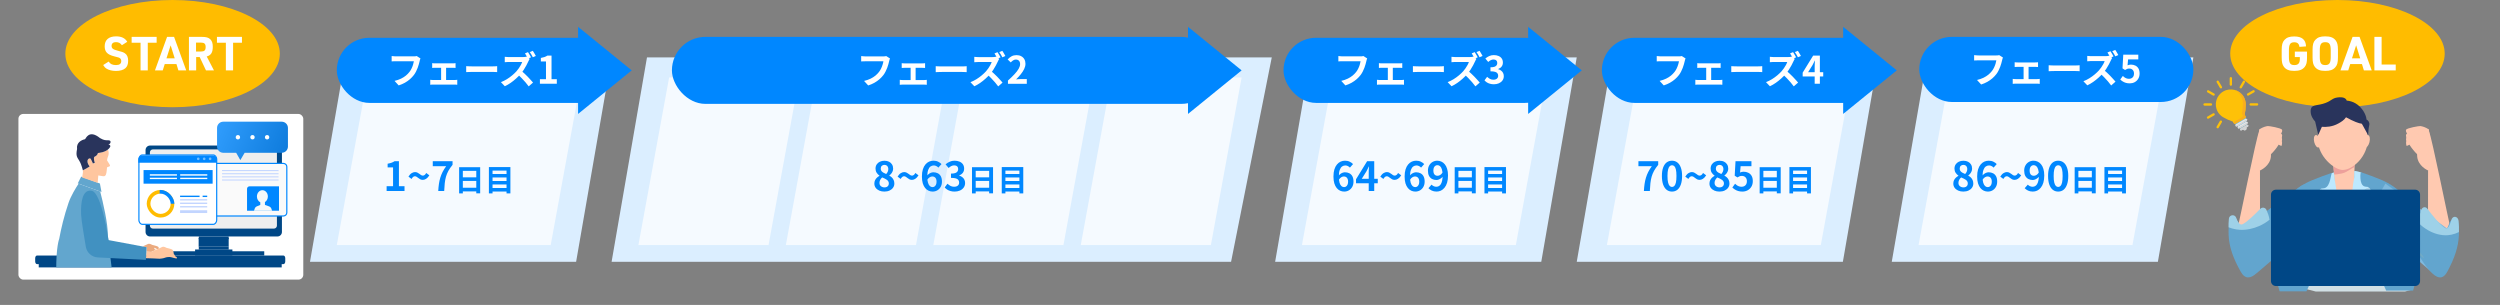 <svg width="746" height="91" viewBox="0 0 746 91" fill="none" xmlns="http://www.w3.org/2000/svg">
<rect x="0" y="0" width="746" height="91" fill="#808080" stroke="none"/>
<path d="M103.088 17.12H182.5L171.912 78.12H92.5L103.088 17.12Z" fill="#DBEEFF"/>
<path d="M109.668 23.12H173.5L164.332 73.12H100.5L109.668 23.12Z" fill="#F5FAFF"/>
<rect x="100.5" y="11.271" width="81.79" height="19.435" rx="9.718" fill="#0087FF"/>
<path d="M125.473 17.438C125.42 17.544 125.371 17.672 125.326 17.823C125.288 17.967 125.254 18.103 125.224 18.232C125.163 18.504 125.084 18.814 124.986 19.161C124.888 19.509 124.77 19.868 124.634 20.238C124.498 20.609 124.336 20.975 124.147 21.338C123.965 21.701 123.758 22.041 123.523 22.358C123.183 22.804 122.786 23.227 122.333 23.628C121.879 24.021 121.373 24.376 120.814 24.694C120.254 25.004 119.638 25.268 118.966 25.487L117.73 24.138C118.478 23.957 119.124 23.734 119.669 23.469C120.22 23.197 120.7 22.895 121.108 22.562C121.517 22.222 121.872 21.86 122.174 21.474C122.424 21.157 122.635 20.813 122.809 20.442C122.99 20.072 123.138 19.698 123.251 19.32C123.372 18.942 123.455 18.594 123.501 18.277C123.387 18.277 123.198 18.277 122.934 18.277C122.677 18.277 122.371 18.277 122.015 18.277C121.668 18.277 121.301 18.277 120.916 18.277C120.538 18.277 120.171 18.277 119.816 18.277C119.461 18.277 119.14 18.277 118.852 18.277C118.573 18.277 118.361 18.277 118.217 18.277C117.961 18.277 117.707 18.281 117.458 18.288C117.216 18.296 117.02 18.307 116.868 18.322V16.724C116.989 16.731 117.129 16.743 117.288 16.758C117.447 16.773 117.613 16.788 117.787 16.803C117.961 16.811 118.108 16.814 118.229 16.814C118.342 16.814 118.512 16.814 118.739 16.814C118.966 16.814 119.226 16.814 119.521 16.814C119.816 16.814 120.122 16.814 120.44 16.814C120.765 16.814 121.086 16.814 121.403 16.814C121.721 16.814 122.019 16.814 122.299 16.814C122.579 16.814 122.82 16.814 123.024 16.814C123.236 16.814 123.383 16.814 123.467 16.814C123.58 16.814 123.72 16.811 123.886 16.803C124.052 16.788 124.207 16.762 124.351 16.724L125.473 17.438ZM128.965 18.844C129.094 18.866 129.245 18.882 129.419 18.889C129.592 18.897 129.74 18.901 129.861 18.901H135.053C135.189 18.901 135.337 18.897 135.495 18.889C135.654 18.882 135.801 18.866 135.937 18.844V20.272C135.794 20.257 135.643 20.246 135.484 20.238C135.325 20.231 135.182 20.227 135.053 20.227H129.861C129.74 20.227 129.592 20.231 129.419 20.238C129.245 20.246 129.094 20.257 128.965 20.272V18.844ZM131.629 24.648V19.626H133.115V24.648H131.629ZM128.387 23.809C128.531 23.825 128.685 23.84 128.852 23.855C129.018 23.87 129.173 23.878 129.317 23.878H135.586C135.745 23.878 135.896 23.87 136.04 23.855C136.191 23.832 136.327 23.817 136.448 23.809V25.295C136.327 25.272 136.176 25.257 135.994 25.249C135.82 25.242 135.684 25.238 135.586 25.238H129.317C129.181 25.238 129.029 25.242 128.863 25.249C128.697 25.257 128.538 25.272 128.387 25.295V23.809ZM139.112 19.739C139.248 19.747 139.422 19.758 139.633 19.773C139.845 19.781 140.064 19.788 140.291 19.796C140.525 19.804 140.741 19.807 140.937 19.807C141.126 19.807 141.36 19.807 141.64 19.807C141.92 19.807 142.222 19.807 142.547 19.807C142.88 19.807 143.22 19.807 143.567 19.807C143.923 19.807 144.274 19.807 144.622 19.807C144.969 19.807 145.298 19.807 145.608 19.807C145.918 19.807 146.194 19.807 146.436 19.807C146.685 19.807 146.882 19.807 147.025 19.807C147.29 19.807 147.539 19.8 147.774 19.785C148.008 19.762 148.201 19.747 148.352 19.739V21.519C148.223 21.512 148.03 21.5 147.774 21.485C147.517 21.47 147.267 21.463 147.025 21.463C146.882 21.463 146.685 21.463 146.436 21.463C146.186 21.463 145.907 21.463 145.597 21.463C145.287 21.463 144.958 21.463 144.61 21.463C144.27 21.463 143.923 21.463 143.567 21.463C143.212 21.463 142.868 21.463 142.536 21.463C142.211 21.463 141.908 21.463 141.629 21.463C141.357 21.463 141.126 21.463 140.937 21.463C140.612 21.463 140.28 21.47 139.94 21.485C139.599 21.493 139.324 21.504 139.112 21.519V19.739ZM157.548 15.556C157.647 15.7 157.752 15.87 157.866 16.066C157.987 16.255 158.1 16.444 158.206 16.633C158.312 16.822 158.395 16.981 158.455 17.109L157.537 17.495C157.424 17.268 157.284 17.007 157.118 16.712C156.959 16.418 156.804 16.157 156.653 15.93L157.548 15.556ZM158.977 15.159C159.083 15.303 159.192 15.469 159.306 15.658C159.419 15.847 159.529 16.036 159.634 16.225C159.748 16.406 159.835 16.565 159.895 16.701L159 17.087C158.879 16.852 158.735 16.588 158.569 16.293C158.402 15.998 158.24 15.745 158.081 15.533L158.977 15.159ZM158.07 17.574C158.025 17.642 157.957 17.748 157.866 17.892C157.783 18.035 157.718 18.167 157.673 18.288C157.514 18.643 157.318 19.04 157.084 19.479C156.857 19.917 156.596 20.359 156.301 20.805C156.014 21.251 155.708 21.663 155.383 22.041C154.96 22.525 154.491 22.997 153.977 23.458C153.471 23.919 152.934 24.346 152.367 24.739C151.808 25.125 151.234 25.457 150.644 25.737L149.476 24.512C150.089 24.278 150.682 23.983 151.256 23.628C151.831 23.273 152.363 22.887 152.855 22.472C153.346 22.056 153.769 21.652 154.125 21.259C154.374 20.979 154.608 20.677 154.827 20.352C155.054 20.019 155.254 19.694 155.428 19.377C155.602 19.052 155.731 18.757 155.814 18.492C155.738 18.492 155.602 18.492 155.406 18.492C155.209 18.492 154.979 18.492 154.714 18.492C154.457 18.492 154.185 18.492 153.898 18.492C153.611 18.492 153.335 18.492 153.07 18.492C152.813 18.492 152.586 18.492 152.39 18.492C152.193 18.492 152.054 18.492 151.97 18.492C151.812 18.492 151.645 18.496 151.472 18.504C151.298 18.511 151.132 18.523 150.973 18.538C150.822 18.553 150.704 18.56 150.621 18.56V16.951C150.735 16.958 150.875 16.969 151.041 16.985C151.207 17 151.373 17.011 151.54 17.018C151.713 17.026 151.857 17.03 151.97 17.03C152.069 17.03 152.224 17.03 152.435 17.03C152.647 17.03 152.889 17.03 153.161 17.03C153.433 17.03 153.713 17.03 154 17.03C154.295 17.03 154.574 17.03 154.839 17.03C155.111 17.03 155.345 17.03 155.542 17.03C155.738 17.03 155.882 17.03 155.972 17.03C156.222 17.03 156.449 17.018 156.653 16.996C156.864 16.966 157.027 16.932 157.14 16.894L158.07 17.574ZM155.53 21.1C155.825 21.334 156.139 21.606 156.471 21.916C156.804 22.226 157.133 22.547 157.458 22.88C157.783 23.212 158.081 23.534 158.353 23.843C158.633 24.146 158.867 24.41 159.056 24.637L157.764 25.771C157.484 25.378 157.163 24.973 156.8 24.558C156.445 24.142 156.067 23.73 155.666 23.322C155.273 22.906 154.873 22.513 154.465 22.143L155.53 21.1ZM161.108 24.988V23.628H162.922V18.334H161.392V17.291C161.815 17.215 162.178 17.124 162.48 17.018C162.79 16.905 163.077 16.762 163.342 16.588H164.577V23.628H166.153V24.988H161.108Z" fill="white"/>
<path d="M391.088 17.12H470.5L459.912 78.12H380.5L391.088 17.12Z" fill="#DBEEFF"/>
<path d="M397.668 23.12H461.5L452.332 73.12H388.5L397.668 23.12Z" fill="#F5FAFF"/>
<path d="M481.088 17.12H560.5L549.912 78.12H470.5L481.088 17.12Z" fill="#DBEEFF"/>
<path d="M472 21L456 34L456 8L472 21Z" fill="#0087FF"/>
<path d="M488.668 23.12H552.5L543.332 73.12H479.5L488.668 23.12Z" fill="#F5FAFF"/>
<path d="M575.088 17.12H654.5L643.912 78.12H564.5L575.088 17.12Z" fill="#DBEEFF"/>
<path d="M566 21L550 34L550 8L566 21Z" fill="#0087FF"/>
<path d="M581.668 23.12H645.5L636.332 73.12H572.5L581.668 23.12Z" fill="#F5FAFF"/>
<path d="M193.063 17.12H379.5L367.353 78.12H182.5L193.063 17.12Z" fill="#DBEEFF"/>
<path d="M199.668 23.12H238.5L229.332 73.12H190.5L199.668 23.12Z" fill="#F5FAFF"/>
<path d="M243.668 23.12H282.5L273.332 73.12H234.5L243.668 23.12Z" fill="#F5FAFF"/>
<path d="M287.668 23.12H326.5L317.332 73.12H278.5L287.668 23.12Z" fill="#F5FAFF"/>
<path d="M331.668 23.12H370.5L361.332 73.12H322.5L331.668 23.12Z" fill="#F5FAFF"/>
<rect x="200.5" y="11" width="162" height="20" rx="10" fill="#0087FF"/>
<path d="M265.579 17.449C265.526 17.555 265.477 17.684 265.431 17.835C265.394 17.979 265.36 18.115 265.329 18.243C265.269 18.515 265.19 18.825 265.091 19.173C264.993 19.52 264.876 19.879 264.74 20.25C264.604 20.62 264.441 20.987 264.252 21.349C264.071 21.712 263.863 22.052 263.629 22.37C263.289 22.816 262.892 23.239 262.438 23.64C261.985 24.033 261.478 24.388 260.919 24.705C260.36 25.015 259.744 25.28 259.071 25.499L257.835 24.15C258.584 23.968 259.23 23.745 259.774 23.481C260.326 23.209 260.806 22.906 261.214 22.574C261.622 22.234 261.977 21.871 262.28 21.485C262.529 21.168 262.741 20.824 262.915 20.454C263.096 20.083 263.243 19.709 263.357 19.331C263.478 18.953 263.561 18.606 263.606 18.288C263.493 18.288 263.304 18.288 263.039 18.288C262.782 18.288 262.476 18.288 262.121 18.288C261.773 18.288 261.407 18.288 261.021 18.288C260.643 18.288 260.277 18.288 259.921 18.288C259.566 18.288 259.245 18.288 258.958 18.288C258.678 18.288 258.467 18.288 258.323 18.288C258.066 18.288 257.813 18.292 257.563 18.3C257.322 18.307 257.125 18.319 256.974 18.334V16.735C257.095 16.743 257.235 16.754 257.393 16.769C257.552 16.784 257.718 16.799 257.892 16.815C258.066 16.822 258.213 16.826 258.334 16.826C258.448 16.826 258.618 16.826 258.844 16.826C259.071 16.826 259.332 16.826 259.627 16.826C259.921 16.826 260.228 16.826 260.545 16.826C260.87 16.826 261.191 16.826 261.509 16.826C261.826 16.826 262.125 16.826 262.404 16.826C262.684 16.826 262.926 16.826 263.13 16.826C263.342 16.826 263.489 16.826 263.572 16.826C263.685 16.826 263.825 16.822 263.992 16.815C264.158 16.799 264.313 16.773 264.456 16.735L265.579 17.449ZM269.071 18.855C269.199 18.878 269.35 18.893 269.524 18.901C269.698 18.908 269.845 18.912 269.966 18.912H275.159C275.295 18.912 275.442 18.908 275.601 18.901C275.76 18.893 275.907 18.878 276.043 18.855V20.284C275.899 20.269 275.748 20.257 275.589 20.25C275.431 20.242 275.287 20.238 275.159 20.238H269.966C269.845 20.238 269.698 20.242 269.524 20.25C269.35 20.257 269.199 20.269 269.071 20.284V18.855ZM271.735 24.66V19.637H273.22V24.66H271.735ZM268.492 23.821C268.636 23.836 268.791 23.851 268.957 23.866C269.124 23.881 269.278 23.889 269.422 23.889H275.692C275.85 23.889 276.001 23.881 276.145 23.866C276.296 23.844 276.432 23.828 276.553 23.821V25.306C276.432 25.283 276.281 25.268 276.1 25.261C275.926 25.253 275.79 25.249 275.692 25.249H269.422C269.286 25.249 269.135 25.253 268.969 25.261C268.802 25.268 268.644 25.283 268.492 25.306V23.821ZM279.217 19.751C279.353 19.758 279.527 19.77 279.739 19.785C279.951 19.793 280.17 19.8 280.396 19.808C280.631 19.815 280.846 19.819 281.043 19.819C281.232 19.819 281.466 19.819 281.746 19.819C282.025 19.819 282.328 19.819 282.653 19.819C282.985 19.819 283.325 19.819 283.673 19.819C284.028 19.819 284.38 19.819 284.727 19.819C285.075 19.819 285.404 19.819 285.714 19.819C286.023 19.819 286.299 19.819 286.541 19.819C286.791 19.819 286.987 19.819 287.131 19.819C287.395 19.819 287.645 19.811 287.879 19.796C288.113 19.774 288.306 19.758 288.457 19.751V21.531C288.329 21.523 288.136 21.512 287.879 21.497C287.622 21.482 287.373 21.474 287.131 21.474C286.987 21.474 286.791 21.474 286.541 21.474C286.292 21.474 286.012 21.474 285.702 21.474C285.392 21.474 285.064 21.474 284.716 21.474C284.376 21.474 284.028 21.474 283.673 21.474C283.318 21.474 282.974 21.474 282.641 21.474C282.316 21.474 282.014 21.474 281.734 21.474C281.462 21.474 281.232 21.474 281.043 21.474C280.718 21.474 280.385 21.482 280.045 21.497C279.705 21.504 279.429 21.516 279.217 21.531V19.751ZM297.654 15.568C297.752 15.711 297.858 15.881 297.971 16.078C298.092 16.267 298.206 16.456 298.311 16.645C298.417 16.834 298.5 16.992 298.561 17.121L297.642 17.506C297.529 17.279 297.389 17.019 297.223 16.724C297.064 16.429 296.909 16.168 296.758 15.942L297.654 15.568ZM299.082 15.171C299.188 15.314 299.298 15.481 299.411 15.669C299.524 15.858 299.634 16.047 299.74 16.236C299.853 16.418 299.94 16.576 300.001 16.712L299.105 17.098C298.984 16.864 298.84 16.599 298.674 16.304C298.508 16.01 298.345 15.756 298.187 15.545L299.082 15.171ZM298.175 17.585C298.13 17.654 298.062 17.759 297.971 17.903C297.888 18.047 297.824 18.179 297.779 18.3C297.62 18.655 297.423 19.052 297.189 19.49C296.962 19.928 296.702 20.371 296.407 20.817C296.12 21.262 295.813 21.674 295.488 22.052C295.065 22.536 294.597 23.008 294.083 23.47C293.576 23.93 293.04 24.358 292.473 24.751C291.913 25.136 291.339 25.469 290.749 25.748L289.582 24.524C290.194 24.29 290.787 23.995 291.362 23.64C291.936 23.284 292.469 22.899 292.96 22.483C293.452 22.067 293.875 21.663 294.23 21.27C294.479 20.99 294.714 20.688 294.933 20.363C295.16 20.03 295.36 19.706 295.534 19.388C295.708 19.063 295.836 18.768 295.919 18.504C295.844 18.504 295.708 18.504 295.511 18.504C295.315 18.504 295.084 18.504 294.82 18.504C294.563 18.504 294.29 18.504 294.003 18.504C293.716 18.504 293.44 18.504 293.176 18.504C292.919 18.504 292.692 18.504 292.495 18.504C292.299 18.504 292.159 18.504 292.076 18.504C291.917 18.504 291.751 18.508 291.577 18.515C291.403 18.523 291.237 18.534 291.078 18.549C290.927 18.564 290.81 18.572 290.727 18.572V16.962C290.84 16.97 290.98 16.981 291.146 16.996C291.313 17.011 291.479 17.022 291.645 17.03C291.819 17.038 291.963 17.041 292.076 17.041C292.174 17.041 292.329 17.041 292.541 17.041C292.752 17.041 292.994 17.041 293.266 17.041C293.538 17.041 293.818 17.041 294.105 17.041C294.4 17.041 294.68 17.041 294.944 17.041C295.216 17.041 295.451 17.041 295.647 17.041C295.844 17.041 295.987 17.041 296.078 17.041C296.327 17.041 296.554 17.03 296.758 17.007C296.97 16.977 297.132 16.943 297.246 16.905L298.175 17.585ZM295.636 21.111C295.931 21.346 296.244 21.618 296.577 21.928C296.909 22.238 297.238 22.559 297.563 22.891C297.888 23.224 298.187 23.545 298.459 23.855C298.738 24.157 298.973 24.422 299.162 24.648L297.869 25.782C297.59 25.389 297.268 24.985 296.906 24.569C296.55 24.154 296.172 23.742 295.772 23.333C295.379 22.918 294.978 22.525 294.57 22.154L295.636 21.111ZM300.772 25V24.036C301.535 23.356 302.185 22.725 302.722 22.143C303.266 21.561 303.681 21.021 303.969 20.522C304.256 20.015 304.399 19.547 304.399 19.116C304.399 18.844 304.35 18.606 304.252 18.402C304.154 18.198 304.01 18.043 303.821 17.937C303.64 17.824 303.413 17.767 303.141 17.767C302.839 17.767 302.559 17.854 302.302 18.028C302.053 18.194 301.822 18.394 301.611 18.628L300.681 17.733C301.074 17.31 301.474 16.992 301.883 16.78C302.298 16.561 302.79 16.452 303.356 16.452C303.886 16.452 304.347 16.561 304.74 16.78C305.14 16.992 305.45 17.291 305.669 17.676C305.888 18.062 305.998 18.515 305.998 19.037C305.998 19.543 305.87 20.061 305.613 20.59C305.363 21.111 305.027 21.633 304.604 22.154C304.18 22.676 303.712 23.19 303.198 23.696C303.417 23.666 303.651 23.643 303.901 23.628C304.158 23.605 304.384 23.594 304.581 23.594H306.395V25H300.772Z" fill="white"/>
<rect x="383" y="11.271" width="81.79" height="19.435" rx="9.718" fill="#0087FF"/>
<path d="M407.973 17.438C407.92 17.544 407.871 17.672 407.826 17.823C407.788 17.967 407.754 18.103 407.724 18.232C407.663 18.504 407.584 18.814 407.486 19.161C407.388 19.509 407.27 19.868 407.134 20.238C406.998 20.609 406.836 20.975 406.647 21.338C406.465 21.701 406.258 22.041 406.023 22.358C405.683 22.804 405.286 23.227 404.833 23.628C404.379 24.021 403.873 24.376 403.314 24.694C402.754 25.004 402.138 25.268 401.466 25.487L400.23 24.138C400.978 23.957 401.624 23.734 402.169 23.469C402.72 23.197 403.2 22.895 403.608 22.562C404.017 22.222 404.372 21.86 404.674 21.474C404.924 21.157 405.135 20.813 405.309 20.442C405.49 20.072 405.638 19.698 405.751 19.32C405.872 18.942 405.955 18.594 406.001 18.277C405.887 18.277 405.698 18.277 405.434 18.277C405.177 18.277 404.871 18.277 404.515 18.277C404.168 18.277 403.801 18.277 403.416 18.277C403.038 18.277 402.671 18.277 402.316 18.277C401.961 18.277 401.64 18.277 401.352 18.277C401.073 18.277 400.861 18.277 400.717 18.277C400.461 18.277 400.207 18.281 399.958 18.288C399.716 18.296 399.52 18.307 399.368 18.322V16.724C399.489 16.731 399.629 16.743 399.788 16.758C399.947 16.773 400.113 16.788 400.287 16.803C400.461 16.811 400.608 16.814 400.729 16.814C400.842 16.814 401.012 16.814 401.239 16.814C401.466 16.814 401.726 16.814 402.021 16.814C402.316 16.814 402.622 16.814 402.94 16.814C403.265 16.814 403.586 16.814 403.903 16.814C404.221 16.814 404.519 16.814 404.799 16.814C405.079 16.814 405.32 16.814 405.524 16.814C405.736 16.814 405.883 16.814 405.967 16.814C406.08 16.814 406.22 16.811 406.386 16.803C406.552 16.788 406.707 16.762 406.851 16.724L407.973 17.438ZM411.465 18.844C411.594 18.866 411.745 18.882 411.919 18.889C412.092 18.897 412.24 18.901 412.361 18.901H417.553C417.689 18.901 417.837 18.897 417.995 18.889C418.154 18.882 418.301 18.866 418.437 18.844V20.272C418.294 20.257 418.143 20.246 417.984 20.238C417.825 20.231 417.682 20.227 417.553 20.227H412.361C412.24 20.227 412.092 20.231 411.919 20.238C411.745 20.246 411.594 20.257 411.465 20.272V18.844ZM414.129 24.648V19.626H415.615V24.648H414.129ZM410.887 23.809C411.031 23.825 411.185 23.84 411.352 23.855C411.518 23.87 411.673 23.878 411.817 23.878H418.086C418.245 23.878 418.396 23.87 418.54 23.855C418.691 23.832 418.827 23.817 418.948 23.809V25.295C418.827 25.272 418.676 25.257 418.494 25.249C418.32 25.242 418.184 25.238 418.086 25.238H411.817C411.681 25.238 411.529 25.242 411.363 25.249C411.197 25.257 411.038 25.272 410.887 25.295V23.809ZM421.612 19.739C421.748 19.747 421.922 19.758 422.133 19.773C422.345 19.781 422.564 19.788 422.791 19.796C423.025 19.804 423.241 19.807 423.437 19.807C423.626 19.807 423.86 19.807 424.14 19.807C424.42 19.807 424.722 19.807 425.047 19.807C425.38 19.807 425.72 19.807 426.067 19.807C426.423 19.807 426.774 19.807 427.122 19.807C427.469 19.807 427.798 19.807 428.108 19.807C428.418 19.807 428.694 19.807 428.936 19.807C429.185 19.807 429.382 19.807 429.525 19.807C429.79 19.807 430.039 19.8 430.274 19.785C430.508 19.762 430.701 19.747 430.852 19.739V21.519C430.723 21.512 430.53 21.5 430.274 21.485C430.017 21.47 429.767 21.463 429.525 21.463C429.382 21.463 429.185 21.463 428.936 21.463C428.686 21.463 428.407 21.463 428.097 21.463C427.787 21.463 427.458 21.463 427.11 21.463C426.77 21.463 426.423 21.463 426.067 21.463C425.712 21.463 425.368 21.463 425.036 21.463C424.711 21.463 424.408 21.463 424.129 21.463C423.857 21.463 423.626 21.463 423.437 21.463C423.112 21.463 422.78 21.47 422.44 21.485C422.099 21.493 421.824 21.504 421.612 21.519V19.739ZM440.048 15.556C440.147 15.7 440.252 15.87 440.366 16.066C440.487 16.255 440.6 16.444 440.706 16.633C440.812 16.822 440.895 16.981 440.955 17.109L440.037 17.495C439.924 17.268 439.784 17.007 439.618 16.712C439.459 16.418 439.304 16.157 439.153 15.93L440.048 15.556ZM441.477 15.159C441.583 15.303 441.692 15.469 441.806 15.658C441.919 15.847 442.029 16.036 442.134 16.225C442.248 16.406 442.335 16.565 442.395 16.701L441.5 17.087C441.379 16.852 441.235 16.588 441.069 16.293C440.902 15.998 440.74 15.745 440.581 15.533L441.477 15.159ZM440.57 17.574C440.525 17.642 440.457 17.748 440.366 17.892C440.283 18.035 440.218 18.167 440.173 18.288C440.014 18.643 439.818 19.04 439.584 19.479C439.357 19.917 439.096 20.359 438.801 20.805C438.514 21.251 438.208 21.663 437.883 22.041C437.46 22.525 436.991 22.997 436.477 23.458C435.971 23.919 435.434 24.346 434.867 24.739C434.308 25.125 433.734 25.457 433.144 25.737L431.976 24.512C432.589 24.278 433.182 23.983 433.756 23.628C434.331 23.273 434.863 22.887 435.355 22.472C435.846 22.056 436.269 21.652 436.625 21.259C436.874 20.979 437.108 20.677 437.327 20.352C437.554 20.019 437.754 19.694 437.928 19.377C438.102 19.052 438.231 18.757 438.314 18.492C438.238 18.492 438.102 18.492 437.906 18.492C437.709 18.492 437.479 18.492 437.214 18.492C436.957 18.492 436.685 18.492 436.398 18.492C436.111 18.492 435.835 18.492 435.57 18.492C435.313 18.492 435.086 18.492 434.89 18.492C434.693 18.492 434.554 18.492 434.47 18.492C434.312 18.492 434.145 18.496 433.972 18.504C433.798 18.511 433.632 18.523 433.473 18.538C433.322 18.553 433.204 18.56 433.121 18.56V16.951C433.235 16.958 433.375 16.969 433.541 16.985C433.707 17 433.873 17.011 434.04 17.018C434.213 17.026 434.357 17.03 434.47 17.03C434.569 17.03 434.724 17.03 434.935 17.03C435.147 17.03 435.389 17.03 435.661 17.03C435.933 17.03 436.213 17.03 436.5 17.03C436.795 17.03 437.074 17.03 437.339 17.03C437.611 17.03 437.845 17.03 438.042 17.03C438.238 17.03 438.382 17.03 438.472 17.03C438.722 17.03 438.949 17.018 439.153 16.996C439.364 16.966 439.527 16.932 439.64 16.894L440.57 17.574ZM438.03 21.1C438.325 21.334 438.639 21.606 438.971 21.916C439.304 22.226 439.633 22.547 439.958 22.88C440.283 23.212 440.581 23.534 440.853 23.843C441.133 24.146 441.367 24.41 441.556 24.637L440.264 25.771C439.984 25.378 439.663 24.973 439.3 24.558C438.945 24.142 438.567 23.73 438.166 23.322C437.773 22.906 437.373 22.513 436.965 22.143L438.03 21.1ZM445.774 25.147C445.335 25.147 444.942 25.094 444.595 24.988C444.247 24.89 443.937 24.754 443.665 24.58C443.4 24.399 443.17 24.199 442.973 23.98L443.756 22.925C444.013 23.16 444.292 23.363 444.595 23.537C444.904 23.704 445.248 23.787 445.626 23.787C445.913 23.787 446.163 23.741 446.375 23.651C446.594 23.56 446.76 23.428 446.873 23.254C446.994 23.08 447.055 22.869 447.055 22.619C447.055 22.339 446.987 22.101 446.851 21.905C446.722 21.701 446.492 21.546 446.159 21.44C445.827 21.334 445.358 21.281 444.753 21.281V20.079C445.267 20.079 445.672 20.027 445.966 19.921C446.261 19.807 446.469 19.656 446.59 19.467C446.718 19.271 446.783 19.048 446.783 18.798C446.783 18.473 446.684 18.22 446.488 18.039C446.291 17.85 446.015 17.755 445.66 17.755C445.365 17.755 445.09 17.823 444.833 17.959C444.583 18.088 444.334 18.266 444.084 18.492L443.223 17.461C443.593 17.151 443.982 16.905 444.391 16.724C444.799 16.535 445.248 16.44 445.74 16.44C446.276 16.44 446.749 16.527 447.157 16.701C447.572 16.875 447.894 17.128 448.12 17.461C448.347 17.793 448.461 18.198 448.461 18.674C448.461 19.127 448.34 19.516 448.098 19.841C447.856 20.166 447.512 20.416 447.066 20.59V20.646C447.376 20.73 447.656 20.866 447.905 21.055C448.162 21.236 448.362 21.466 448.506 21.746C448.657 22.026 448.733 22.351 448.733 22.721C448.733 23.227 448.597 23.662 448.325 24.025C448.06 24.388 447.701 24.667 447.247 24.864C446.802 25.053 446.31 25.147 445.774 25.147Z" fill="white"/>
<rect x="478" y="11.271" width="81.79" height="19.435" rx="9.718" fill="#0087FF"/>
<path d="M502.973 17.438C502.92 17.544 502.871 17.672 502.826 17.823C502.788 17.967 502.754 18.103 502.724 18.232C502.663 18.504 502.584 18.814 502.486 19.161C502.388 19.509 502.27 19.868 502.134 20.238C501.998 20.609 501.836 20.975 501.647 21.338C501.465 21.701 501.258 22.041 501.023 22.358C500.683 22.804 500.286 23.227 499.833 23.628C499.379 24.021 498.873 24.376 498.314 24.694C497.754 25.004 497.138 25.268 496.466 25.487L495.23 24.138C495.978 23.957 496.624 23.734 497.169 23.469C497.72 23.197 498.2 22.895 498.608 22.562C499.017 22.222 499.372 21.86 499.674 21.474C499.924 21.157 500.135 20.813 500.309 20.442C500.49 20.072 500.638 19.698 500.751 19.32C500.872 18.942 500.955 18.594 501.001 18.277C500.887 18.277 500.698 18.277 500.434 18.277C500.177 18.277 499.871 18.277 499.515 18.277C499.168 18.277 498.801 18.277 498.416 18.277C498.038 18.277 497.671 18.277 497.316 18.277C496.961 18.277 496.64 18.277 496.352 18.277C496.073 18.277 495.861 18.277 495.717 18.277C495.461 18.277 495.207 18.281 494.958 18.288C494.716 18.296 494.52 18.307 494.368 18.322V16.724C494.489 16.731 494.629 16.743 494.788 16.758C494.947 16.773 495.113 16.788 495.287 16.803C495.461 16.811 495.608 16.814 495.729 16.814C495.842 16.814 496.012 16.814 496.239 16.814C496.466 16.814 496.726 16.814 497.021 16.814C497.316 16.814 497.622 16.814 497.94 16.814C498.265 16.814 498.586 16.814 498.903 16.814C499.221 16.814 499.519 16.814 499.799 16.814C500.079 16.814 500.32 16.814 500.524 16.814C500.736 16.814 500.883 16.814 500.967 16.814C501.08 16.814 501.22 16.811 501.386 16.803C501.552 16.788 501.707 16.762 501.851 16.724L502.973 17.438ZM506.465 18.844C506.594 18.866 506.745 18.882 506.919 18.889C507.092 18.897 507.24 18.901 507.361 18.901H512.553C512.689 18.901 512.837 18.897 512.995 18.889C513.154 18.882 513.301 18.866 513.437 18.844V20.272C513.294 20.257 513.143 20.246 512.984 20.238C512.825 20.231 512.682 20.227 512.553 20.227H507.361C507.24 20.227 507.092 20.231 506.919 20.238C506.745 20.246 506.594 20.257 506.465 20.272V18.844ZM509.129 24.648V19.626H510.615V24.648H509.129ZM505.887 23.809C506.031 23.825 506.185 23.84 506.352 23.855C506.518 23.87 506.673 23.878 506.817 23.878H513.086C513.245 23.878 513.396 23.87 513.54 23.855C513.691 23.832 513.827 23.817 513.948 23.809V25.295C513.827 25.272 513.676 25.257 513.494 25.249C513.32 25.242 513.184 25.238 513.086 25.238H506.817C506.681 25.238 506.529 25.242 506.363 25.249C506.197 25.257 506.038 25.272 505.887 25.295V23.809ZM516.612 19.739C516.748 19.747 516.922 19.758 517.133 19.773C517.345 19.781 517.564 19.788 517.791 19.796C518.025 19.804 518.241 19.807 518.437 19.807C518.626 19.807 518.86 19.807 519.14 19.807C519.42 19.807 519.722 19.807 520.047 19.807C520.38 19.807 520.72 19.807 521.067 19.807C521.423 19.807 521.774 19.807 522.122 19.807C522.469 19.807 522.798 19.807 523.108 19.807C523.418 19.807 523.694 19.807 523.936 19.807C524.185 19.807 524.382 19.807 524.525 19.807C524.79 19.807 525.039 19.8 525.274 19.785C525.508 19.762 525.701 19.747 525.852 19.739V21.519C525.723 21.512 525.53 21.5 525.274 21.485C525.017 21.47 524.767 21.463 524.525 21.463C524.382 21.463 524.185 21.463 523.936 21.463C523.686 21.463 523.407 21.463 523.097 21.463C522.787 21.463 522.458 21.463 522.11 21.463C521.77 21.463 521.423 21.463 521.067 21.463C520.712 21.463 520.368 21.463 520.036 21.463C519.711 21.463 519.408 21.463 519.129 21.463C518.857 21.463 518.626 21.463 518.437 21.463C518.112 21.463 517.78 21.47 517.44 21.485C517.099 21.493 516.824 21.504 516.612 21.519V19.739ZM535.048 15.556C535.147 15.7 535.252 15.87 535.366 16.066C535.487 16.255 535.6 16.444 535.706 16.633C535.812 16.822 535.895 16.981 535.955 17.109L535.037 17.495C534.924 17.268 534.784 17.007 534.618 16.712C534.459 16.418 534.304 16.157 534.153 15.93L535.048 15.556ZM536.477 15.159C536.583 15.303 536.692 15.469 536.806 15.658C536.919 15.847 537.029 16.036 537.134 16.225C537.248 16.406 537.335 16.565 537.395 16.701L536.5 17.087C536.379 16.852 536.235 16.588 536.069 16.293C535.902 15.998 535.74 15.745 535.581 15.533L536.477 15.159ZM535.57 17.574C535.525 17.642 535.457 17.748 535.366 17.892C535.283 18.035 535.218 18.167 535.173 18.288C535.014 18.643 534.818 19.04 534.584 19.479C534.357 19.917 534.096 20.359 533.801 20.805C533.514 21.251 533.208 21.663 532.883 22.041C532.46 22.525 531.991 22.997 531.477 23.458C530.971 23.919 530.434 24.346 529.867 24.739C529.308 25.125 528.734 25.457 528.144 25.737L526.976 24.512C527.589 24.278 528.182 23.983 528.756 23.628C529.331 23.273 529.863 22.887 530.355 22.472C530.846 22.056 531.269 21.652 531.625 21.259C531.874 20.979 532.108 20.677 532.327 20.352C532.554 20.019 532.754 19.694 532.928 19.377C533.102 19.052 533.231 18.757 533.314 18.492C533.238 18.492 533.102 18.492 532.906 18.492C532.709 18.492 532.479 18.492 532.214 18.492C531.957 18.492 531.685 18.492 531.398 18.492C531.111 18.492 530.835 18.492 530.57 18.492C530.313 18.492 530.086 18.492 529.89 18.492C529.693 18.492 529.554 18.492 529.47 18.492C529.312 18.492 529.145 18.496 528.972 18.504C528.798 18.511 528.632 18.523 528.473 18.538C528.322 18.553 528.204 18.56 528.121 18.56V16.951C528.235 16.958 528.375 16.969 528.541 16.985C528.707 17 528.873 17.011 529.04 17.018C529.213 17.026 529.357 17.03 529.47 17.03C529.569 17.03 529.724 17.03 529.935 17.03C530.147 17.03 530.389 17.03 530.661 17.03C530.933 17.03 531.213 17.03 531.5 17.03C531.795 17.03 532.074 17.03 532.339 17.03C532.611 17.03 532.845 17.03 533.042 17.03C533.238 17.03 533.382 17.03 533.472 17.03C533.722 17.03 533.949 17.018 534.153 16.996C534.364 16.966 534.527 16.932 534.64 16.894L535.57 17.574ZM533.03 21.1C533.325 21.334 533.639 21.606 533.971 21.916C534.304 22.226 534.633 22.547 534.958 22.88C535.283 23.212 535.581 23.534 535.853 23.843C536.133 24.146 536.367 24.41 536.556 24.637L535.264 25.771C534.984 25.378 534.663 24.973 534.3 24.558C533.945 24.142 533.567 23.73 533.166 23.322C532.773 22.906 532.373 22.513 531.965 22.143L533.03 21.1ZM541.499 24.988V19.83C541.499 19.588 541.507 19.301 541.522 18.968C541.537 18.628 541.552 18.334 541.567 18.084H541.511C541.412 18.311 541.306 18.538 541.193 18.764C541.08 18.991 540.963 19.222 540.842 19.456L539.538 21.542H544.05V22.812H537.917V21.678L541.046 16.588H543.052V24.988H541.499Z" fill="white"/>
<rect x="572.711" y="11" width="81.79" height="19.435" rx="9.718" fill="#0087FF"/>
<path d="M597.684 17.167C597.631 17.273 597.582 17.401 597.537 17.552C597.499 17.696 597.465 17.832 597.435 17.961C597.374 18.233 597.295 18.543 597.197 18.89C597.098 19.238 596.981 19.597 596.845 19.967C596.709 20.338 596.547 20.704 596.358 21.067C596.176 21.43 595.969 21.77 595.734 22.087C595.394 22.533 594.997 22.956 594.544 23.357C594.09 23.75 593.584 24.105 593.025 24.423C592.465 24.733 591.849 24.997 591.177 25.216L589.941 23.867C590.689 23.686 591.335 23.463 591.88 23.198C592.431 22.926 592.911 22.624 593.319 22.291C593.728 21.951 594.083 21.588 594.385 21.203C594.635 20.886 594.846 20.542 595.02 20.171C595.201 19.801 595.349 19.427 595.462 19.049C595.583 18.671 595.666 18.323 595.712 18.006C595.598 18.006 595.409 18.006 595.145 18.006C594.888 18.006 594.582 18.006 594.226 18.006C593.879 18.006 593.512 18.006 593.127 18.006C592.749 18.006 592.382 18.006 592.027 18.006C591.672 18.006 591.351 18.006 591.063 18.006C590.784 18.006 590.572 18.006 590.428 18.006C590.171 18.006 589.918 18.01 589.669 18.017C589.427 18.025 589.23 18.036 589.079 18.051V16.453C589.2 16.46 589.34 16.472 589.499 16.487C589.657 16.502 589.824 16.517 589.998 16.532C590.171 16.54 590.319 16.543 590.44 16.543C590.553 16.543 590.723 16.543 590.95 16.543C591.177 16.543 591.437 16.543 591.732 16.543C592.027 16.543 592.333 16.543 592.651 16.543C592.976 16.543 593.297 16.543 593.614 16.543C593.932 16.543 594.23 16.543 594.51 16.543C594.789 16.543 595.031 16.543 595.235 16.543C595.447 16.543 595.594 16.543 595.678 16.543C595.791 16.543 595.931 16.54 596.097 16.532C596.263 16.517 596.418 16.491 596.562 16.453L597.684 17.167ZM601.176 18.573C601.305 18.596 601.456 18.611 601.63 18.618C601.803 18.626 601.951 18.63 602.072 18.63H607.264C607.4 18.63 607.548 18.626 607.706 18.618C607.865 18.611 608.012 18.596 608.148 18.573V20.001C608.005 19.986 607.854 19.975 607.695 19.967C607.536 19.96 607.393 19.956 607.264 19.956H602.072C601.951 19.956 601.803 19.96 601.63 19.967C601.456 19.975 601.305 19.986 601.176 20.001V18.573ZM603.84 24.377V19.355H605.325V24.377H603.84ZM600.598 23.538C600.741 23.554 600.896 23.569 601.063 23.584C601.229 23.599 601.384 23.607 601.528 23.607H607.797C607.956 23.607 608.107 23.599 608.25 23.584C608.402 23.561 608.538 23.546 608.659 23.538V25.024C608.538 25.001 608.387 24.986 608.205 24.978C608.031 24.971 607.895 24.967 607.797 24.967H601.528C601.391 24.967 601.24 24.971 601.074 24.978C600.908 24.986 600.749 25.001 600.598 25.024V23.538ZM611.323 19.468C611.459 19.476 611.633 19.487 611.844 19.502C612.056 19.51 612.275 19.517 612.502 19.525C612.736 19.533 612.952 19.536 613.148 19.536C613.337 19.536 613.571 19.536 613.851 19.536C614.131 19.536 614.433 19.536 614.758 19.536C615.091 19.536 615.431 19.536 615.778 19.536C616.134 19.536 616.485 19.536 616.833 19.536C617.18 19.536 617.509 19.536 617.819 19.536C618.129 19.536 618.405 19.536 618.647 19.536C618.896 19.536 619.093 19.536 619.236 19.536C619.501 19.536 619.75 19.529 619.984 19.514C620.219 19.491 620.411 19.476 620.563 19.468V21.248C620.434 21.241 620.241 21.23 619.984 21.214C619.727 21.199 619.478 21.192 619.236 21.192C619.093 21.192 618.896 21.192 618.647 21.192C618.397 21.192 618.118 21.192 617.808 21.192C617.498 21.192 617.169 21.192 616.821 21.192C616.481 21.192 616.134 21.192 615.778 21.192C615.423 21.192 615.079 21.192 614.747 21.192C614.422 21.192 614.119 21.192 613.84 21.192C613.568 21.192 613.337 21.192 613.148 21.192C612.823 21.192 612.491 21.199 612.15 21.214C611.81 21.222 611.534 21.233 611.323 21.248V19.468ZM629.759 15.285C629.858 15.429 629.963 15.599 630.077 15.795C630.198 15.984 630.311 16.173 630.417 16.362C630.523 16.551 630.606 16.71 630.666 16.838L629.748 17.224C629.635 16.997 629.495 16.736 629.328 16.441C629.17 16.147 629.015 15.886 628.864 15.659L629.759 15.285ZM631.188 14.888C631.294 15.032 631.403 15.198 631.517 15.387C631.63 15.576 631.74 15.765 631.845 15.954C631.959 16.135 632.046 16.294 632.106 16.43L631.21 16.816C631.09 16.581 630.946 16.317 630.78 16.022C630.613 15.727 630.451 15.474 630.292 15.262L631.188 14.888ZM630.281 17.303C630.235 17.371 630.167 17.477 630.077 17.62C629.994 17.764 629.929 17.896 629.884 18.017C629.725 18.372 629.529 18.769 629.294 19.208C629.068 19.646 628.807 20.088 628.512 20.534C628.225 20.98 627.919 21.392 627.594 21.77C627.171 22.254 626.702 22.726 626.188 23.187C625.682 23.648 625.145 24.075 624.578 24.468C624.019 24.854 623.444 25.186 622.855 25.466L621.687 24.241C622.299 24.007 622.893 23.712 623.467 23.357C624.042 23.002 624.574 22.616 625.066 22.201C625.557 21.785 625.98 21.381 626.335 20.988C626.585 20.708 626.819 20.406 627.038 20.081C627.265 19.748 627.465 19.423 627.639 19.106C627.813 18.781 627.942 18.486 628.025 18.221C627.949 18.221 627.813 18.221 627.617 18.221C627.42 18.221 627.19 18.221 626.925 18.221C626.668 18.221 626.396 18.221 626.109 18.221C625.822 18.221 625.546 18.221 625.281 18.221C625.024 18.221 624.797 18.221 624.601 18.221C624.404 18.221 624.265 18.221 624.181 18.221C624.023 18.221 623.856 18.225 623.683 18.233C623.509 18.24 623.342 18.252 623.184 18.267C623.033 18.282 622.915 18.289 622.832 18.289V16.68C622.946 16.687 623.085 16.698 623.252 16.713C623.418 16.729 623.584 16.74 623.751 16.747C623.924 16.755 624.068 16.759 624.181 16.759C624.28 16.759 624.435 16.759 624.646 16.759C624.858 16.759 625.1 16.759 625.372 16.759C625.644 16.759 625.924 16.759 626.211 16.759C626.506 16.759 626.785 16.759 627.05 16.759C627.322 16.759 627.556 16.759 627.753 16.759C627.949 16.759 628.093 16.759 628.183 16.759C628.433 16.759 628.66 16.747 628.864 16.725C629.075 16.695 629.238 16.661 629.351 16.623L630.281 17.303ZM627.741 20.829C628.036 21.063 628.35 21.335 628.682 21.645C629.015 21.955 629.344 22.276 629.669 22.609C629.994 22.941 630.292 23.263 630.564 23.573C630.844 23.875 631.078 24.139 631.267 24.366L629.975 25.5C629.695 25.107 629.374 24.702 629.011 24.287C628.656 23.871 628.278 23.459 627.877 23.051C627.484 22.635 627.084 22.242 626.676 21.872L627.741 20.829ZM635.53 24.876C635.084 24.876 634.687 24.823 634.34 24.718C633.992 24.612 633.682 24.472 633.41 24.298C633.138 24.124 632.896 23.935 632.684 23.731L633.455 22.666C633.614 22.824 633.784 22.968 633.965 23.096C634.154 23.225 634.358 23.327 634.578 23.402C634.804 23.478 635.046 23.516 635.303 23.516C635.59 23.516 635.844 23.455 636.063 23.334C636.29 23.213 636.467 23.04 636.596 22.813C636.724 22.579 636.788 22.299 636.788 21.974C636.788 21.49 636.656 21.116 636.392 20.852C636.135 20.587 635.794 20.455 635.371 20.455C635.129 20.455 634.921 20.489 634.748 20.557C634.574 20.617 634.362 20.727 634.113 20.886L633.353 20.398L633.58 16.317H638.069V17.723H635.02L634.861 19.502C635.027 19.427 635.19 19.37 635.349 19.332C635.507 19.295 635.681 19.276 635.87 19.276C636.339 19.276 636.769 19.37 637.162 19.559C637.555 19.741 637.869 20.028 638.103 20.421C638.338 20.814 638.455 21.316 638.455 21.929C638.455 22.548 638.315 23.081 638.035 23.527C637.763 23.965 637.404 24.302 636.958 24.536C636.52 24.763 636.044 24.876 635.53 24.876Z" fill="white"/>
<path d="M115.367 57V55.56H117.287V49.956H115.667V48.852C116.115 48.772 116.499 48.676 116.819 48.564C117.147 48.444 117.451 48.292 117.731 48.108H119.039V55.56H120.707V57H115.367ZM126.165 53.676C125.893 53.676 125.649 53.624 125.433 53.52C125.225 53.408 125.033 53.28 124.857 53.136C124.681 52.992 124.509 52.868 124.341 52.764C124.173 52.652 123.997 52.596 123.813 52.596C123.621 52.596 123.441 52.664 123.273 52.8C123.105 52.936 122.949 53.136 122.805 53.4L121.881 52.704C122.193 52.208 122.517 51.86 122.853 51.66C123.189 51.452 123.517 51.348 123.837 51.348C124.117 51.348 124.361 51.404 124.569 51.516C124.777 51.62 124.969 51.74 125.145 51.876C125.321 52.012 125.493 52.136 125.661 52.248C125.829 52.352 126.005 52.404 126.189 52.404C126.373 52.404 126.549 52.34 126.717 52.212C126.893 52.076 127.049 51.876 127.185 51.612L128.121 52.32C127.809 52.808 127.485 53.156 127.149 53.364C126.821 53.572 126.493 53.676 126.165 53.676ZM130.771 57C130.811 56.232 130.879 55.524 130.975 54.876C131.071 54.22 131.207 53.604 131.383 53.028C131.559 52.444 131.787 51.872 132.067 51.312C132.355 50.752 132.711 50.18 133.135 49.596H129.139V48.108H135.043V49.188C134.531 49.812 134.115 50.412 133.795 50.988C133.483 51.564 133.243 52.148 133.075 52.74C132.915 53.332 132.795 53.972 132.715 54.66C132.643 55.348 132.587 56.128 132.547 57H130.771ZM137.003 49.899H143.285V57.684H142.124V50.988H138.11V57.702H137.003V49.899ZM137.759 52.923H142.601V53.985H137.759V52.923ZM137.759 56.019H142.61V57.108H137.759V56.019ZM146.66 51.924H151.547V52.95H146.66V51.924ZM146.66 54.012H151.547V55.038H146.66V54.012ZM146.66 56.091H151.547V57.144H146.66V56.091ZM145.886 49.845H152.303V57.711H151.151V50.898H146.975V57.711H145.886V49.845Z" fill="#0087FF"/>
<path d="M401.097 57.168C400.681 57.168 400.277 57.08 399.885 56.904C399.501 56.728 399.161 56.46 398.865 56.1C398.569 55.732 398.333 55.268 398.157 54.708C397.989 54.14 397.905 53.464 397.905 52.68C397.905 51.856 397.997 51.144 398.181 50.544C398.373 49.944 398.629 49.456 398.949 49.08C399.269 48.696 399.633 48.412 400.041 48.228C400.457 48.044 400.893 47.952 401.349 47.952C401.893 47.952 402.361 48.052 402.753 48.252C403.153 48.444 403.485 48.68 403.749 48.96L402.813 50.016C402.661 49.84 402.461 49.688 402.213 49.56C401.965 49.432 401.713 49.368 401.457 49.368C401.097 49.368 400.769 49.472 400.473 49.68C400.185 49.888 399.953 50.232 399.777 50.712C399.601 51.192 399.513 51.848 399.513 52.68C399.513 53.448 399.581 54.064 399.717 54.528C399.861 54.984 400.049 55.316 400.281 55.524C400.513 55.732 400.773 55.836 401.061 55.836C401.285 55.836 401.485 55.776 401.661 55.656C401.845 55.528 401.993 55.344 402.105 55.104C402.217 54.856 402.273 54.552 402.273 54.192C402.273 53.84 402.217 53.552 402.105 53.328C402.001 53.104 401.853 52.936 401.661 52.824C401.477 52.712 401.257 52.656 401.001 52.656C400.761 52.656 400.509 52.732 400.245 52.884C399.981 53.028 399.737 53.284 399.513 53.652L399.429 52.464C399.589 52.24 399.777 52.048 399.993 51.888C400.217 51.728 400.445 51.608 400.677 51.528C400.917 51.448 401.133 51.408 401.325 51.408C401.821 51.408 402.261 51.508 402.645 51.708C403.037 51.908 403.341 52.212 403.557 52.62C403.773 53.028 403.881 53.552 403.881 54.192C403.881 54.8 403.753 55.328 403.497 55.776C403.249 56.216 402.913 56.56 402.489 56.808C402.065 57.048 401.601 57.168 401.097 57.168ZM408.427 57V51.54C408.427 51.284 408.435 50.98 408.451 50.628C408.467 50.268 408.483 49.956 408.499 49.692H408.439C408.335 49.932 408.223 50.172 408.103 50.412C407.983 50.652 407.859 50.896 407.731 51.144L406.351 53.352H411.127V54.696H404.635V53.496L407.947 48.108H410.071V57H408.427ZM416.165 53.676C415.893 53.676 415.649 53.624 415.433 53.52C415.225 53.408 415.033 53.28 414.857 53.136C414.681 52.992 414.509 52.868 414.341 52.764C414.173 52.652 413.997 52.596 413.813 52.596C413.621 52.596 413.441 52.664 413.273 52.8C413.105 52.936 412.949 53.136 412.805 53.4L411.881 52.704C412.193 52.208 412.517 51.86 412.853 51.66C413.189 51.452 413.517 51.348 413.837 51.348C414.117 51.348 414.361 51.404 414.569 51.516C414.777 51.62 414.969 51.74 415.145 51.876C415.321 52.012 415.493 52.136 415.661 52.248C415.829 52.352 416.005 52.404 416.189 52.404C416.373 52.404 416.549 52.34 416.717 52.212C416.893 52.076 417.049 51.876 417.185 51.612L418.121 52.32C417.809 52.808 417.485 53.156 417.149 53.364C416.821 53.572 416.493 53.676 416.165 53.676ZM422.331 57.168C421.915 57.168 421.511 57.08 421.119 56.904C420.735 56.728 420.395 56.46 420.099 56.1C419.803 55.732 419.567 55.268 419.391 54.708C419.223 54.14 419.139 53.464 419.139 52.68C419.139 51.856 419.231 51.144 419.415 50.544C419.607 49.944 419.863 49.456 420.183 49.08C420.503 48.696 420.867 48.412 421.275 48.228C421.691 48.044 422.127 47.952 422.583 47.952C423.127 47.952 423.595 48.052 423.987 48.252C424.387 48.444 424.719 48.68 424.983 48.96L424.047 50.016C423.895 49.84 423.695 49.688 423.447 49.56C423.199 49.432 422.947 49.368 422.691 49.368C422.331 49.368 422.003 49.472 421.707 49.68C421.419 49.888 421.187 50.232 421.011 50.712C420.835 51.192 420.747 51.848 420.747 52.68C420.747 53.448 420.815 54.064 420.951 54.528C421.095 54.984 421.283 55.316 421.515 55.524C421.747 55.732 422.007 55.836 422.295 55.836C422.519 55.836 422.719 55.776 422.895 55.656C423.079 55.528 423.227 55.344 423.339 55.104C423.451 54.856 423.507 54.552 423.507 54.192C423.507 53.84 423.451 53.552 423.339 53.328C423.235 53.104 423.087 52.936 422.895 52.824C422.711 52.712 422.491 52.656 422.235 52.656C421.995 52.656 421.743 52.732 421.479 52.884C421.215 53.028 420.971 53.284 420.747 53.652L420.663 52.464C420.823 52.24 421.011 52.048 421.227 51.888C421.451 51.728 421.679 51.608 421.911 51.528C422.151 51.448 422.367 51.408 422.559 51.408C423.055 51.408 423.495 51.508 423.879 51.708C424.271 51.908 424.575 52.212 424.791 52.62C425.007 53.028 425.115 53.552 425.115 54.192C425.115 54.8 424.987 55.328 424.731 55.776C424.483 56.216 424.147 56.56 423.723 56.808C423.299 57.048 422.835 57.168 422.331 57.168ZM428.677 57.168C428.125 57.168 427.645 57.068 427.237 56.868C426.837 56.668 426.505 56.432 426.241 56.16L427.177 55.092C427.337 55.276 427.545 55.428 427.801 55.548C428.057 55.668 428.317 55.728 428.581 55.728C428.837 55.728 429.081 55.672 429.313 55.56C429.545 55.44 429.745 55.252 429.913 54.996C430.089 54.732 430.225 54.384 430.321 53.952C430.425 53.52 430.477 52.988 430.477 52.356C430.477 51.596 430.405 50.992 430.261 50.544C430.125 50.096 429.941 49.776 429.709 49.584C429.477 49.384 429.213 49.284 428.917 49.284C428.701 49.284 428.501 49.344 428.317 49.464C428.133 49.584 427.985 49.764 427.873 50.004C427.769 50.244 427.717 50.548 427.717 50.916C427.717 51.26 427.769 51.548 427.873 51.78C427.977 52.004 428.121 52.172 428.305 52.284C428.497 52.396 428.721 52.452 428.977 52.452C429.225 52.452 429.481 52.376 429.745 52.224C430.009 52.072 430.249 51.816 430.465 51.456L430.549 52.644C430.397 52.86 430.209 53.048 429.985 53.208C429.769 53.368 429.545 53.492 429.313 53.58C429.081 53.668 428.857 53.712 428.641 53.712C428.153 53.712 427.717 53.612 427.333 53.412C426.949 53.204 426.645 52.896 426.421 52.488C426.205 52.072 426.097 51.548 426.097 50.916C426.097 50.308 426.225 49.784 426.481 49.344C426.737 48.896 427.077 48.552 427.501 48.312C427.925 48.072 428.389 47.952 428.893 47.952C429.317 47.952 429.717 48.04 430.093 48.216C430.477 48.384 430.817 48.648 431.113 49.008C431.417 49.36 431.653 49.816 431.821 50.376C431.997 50.928 432.085 51.588 432.085 52.356C432.085 53.196 431.993 53.92 431.809 54.528C431.625 55.128 431.369 55.624 431.041 56.016C430.721 56.408 430.357 56.7 429.949 56.892C429.541 57.076 429.117 57.168 428.677 57.168ZM434.081 49.899H440.363V57.684H439.202V50.988H435.188V57.702H434.081V49.899ZM434.837 52.923H439.679V53.985H434.837V52.923ZM434.837 56.019H439.688V57.108H434.837V56.019ZM443.738 51.924H448.625V52.95H443.738V51.924ZM443.738 54.012H448.625V55.038H443.738V54.012ZM443.738 56.091H448.625V57.144H443.738V56.091ZM442.964 49.845H449.381V57.711H448.229V50.898H444.053V57.711H442.964V49.845Z" fill="#0087FF"/>
<path d="M490.537 57C490.577 56.232 490.645 55.524 490.741 54.876C490.837 54.22 490.973 53.604 491.149 53.028C491.325 52.444 491.553 51.872 491.833 51.312C492.121 50.752 492.477 50.18 492.901 49.596H488.905V48.108H494.809V49.188C494.297 49.812 493.881 50.412 493.561 50.988C493.249 51.564 493.009 52.148 492.841 52.74C492.681 53.332 492.561 53.972 492.481 54.66C492.409 55.348 492.353 56.128 492.313 57H490.537ZM498.923 57.168C498.323 57.168 497.795 56.996 497.339 56.652C496.891 56.3 496.539 55.78 496.283 55.092C496.035 54.396 495.911 53.536 495.911 52.512C495.911 51.496 496.035 50.652 496.283 49.98C496.539 49.3 496.891 48.792 497.339 48.456C497.795 48.12 498.323 47.952 498.923 47.952C499.531 47.952 500.059 48.124 500.507 48.468C500.955 48.804 501.303 49.308 501.551 49.98C501.807 50.652 501.935 51.496 501.935 52.512C501.935 53.536 501.807 54.396 501.551 55.092C501.303 55.78 500.955 56.3 500.507 56.652C500.059 56.996 499.531 57.168 498.923 57.168ZM498.923 55.788C499.187 55.788 499.419 55.688 499.619 55.488C499.819 55.288 499.975 54.952 500.087 54.48C500.199 54 500.255 53.344 500.255 52.512C500.255 51.688 500.199 51.044 500.087 50.58C499.975 50.108 499.819 49.78 499.619 49.596C499.419 49.404 499.187 49.308 498.923 49.308C498.675 49.308 498.447 49.404 498.239 49.596C498.039 49.78 497.879 50.108 497.759 50.58C497.639 51.044 497.579 51.688 497.579 52.512C497.579 53.344 497.639 54 497.759 54.48C497.879 54.952 498.039 55.288 498.239 55.488C498.447 55.688 498.675 55.788 498.923 55.788ZM507.165 53.676C506.893 53.676 506.649 53.624 506.433 53.52C506.225 53.408 506.033 53.28 505.857 53.136C505.681 52.992 505.509 52.868 505.341 52.764C505.173 52.652 504.997 52.596 504.813 52.596C504.621 52.596 504.441 52.664 504.273 52.8C504.105 52.936 503.949 53.136 503.805 53.4L502.881 52.704C503.193 52.208 503.517 51.86 503.853 51.66C504.189 51.452 504.517 51.348 504.837 51.348C505.117 51.348 505.361 51.404 505.569 51.516C505.777 51.62 505.969 51.74 506.145 51.876C506.321 52.012 506.493 52.136 506.661 52.248C506.829 52.352 507.005 52.404 507.189 52.404C507.373 52.404 507.549 52.34 507.717 52.212C507.893 52.076 508.049 51.876 508.185 51.612L509.121 52.32C508.809 52.808 508.485 53.156 508.149 53.364C507.821 53.572 507.493 53.676 507.165 53.676ZM513.079 57.168C512.511 57.168 512.003 57.068 511.555 56.868C511.107 56.668 510.751 56.388 510.487 56.028C510.231 55.668 510.103 55.256 510.103 54.792C510.103 54.408 510.171 54.072 510.307 53.784C510.451 53.488 510.639 53.232 510.871 53.016C511.103 52.8 511.355 52.62 511.627 52.476V52.416C511.291 52.176 511.011 51.884 510.787 51.54C510.563 51.188 510.451 50.78 510.451 50.316C510.451 49.836 510.567 49.42 510.799 49.068C511.031 48.716 511.347 48.444 511.747 48.252C512.155 48.06 512.615 47.964 513.127 47.964C513.655 47.964 514.111 48.064 514.495 48.264C514.879 48.456 515.175 48.728 515.383 49.08C515.599 49.432 515.707 49.848 515.707 50.328C515.707 50.616 515.651 50.888 515.539 51.144C515.435 51.4 515.295 51.632 515.119 51.84C514.951 52.04 514.767 52.212 514.567 52.356V52.416C514.847 52.56 515.099 52.74 515.323 52.956C515.547 53.172 515.727 53.432 515.863 53.736C515.999 54.032 516.067 54.384 516.067 54.792C516.067 55.24 515.939 55.644 515.683 56.004C515.435 56.364 515.087 56.648 514.639 56.856C514.191 57.064 513.671 57.168 513.079 57.168ZM513.631 51.924C513.847 51.692 514.007 51.452 514.111 51.204C514.215 50.956 514.267 50.7 514.267 50.436C514.267 50.196 514.219 49.984 514.123 49.8C514.035 49.608 513.903 49.46 513.727 49.356C513.551 49.252 513.339 49.2 513.091 49.2C512.787 49.2 512.531 49.296 512.323 49.488C512.115 49.68 512.011 49.956 512.011 50.316C512.011 50.588 512.079 50.824 512.215 51.024C512.359 51.216 512.555 51.384 512.803 51.528C513.051 51.664 513.327 51.796 513.631 51.924ZM513.115 55.92C513.371 55.92 513.595 55.876 513.787 55.788C513.987 55.692 514.143 55.556 514.255 55.38C514.367 55.196 514.423 54.98 514.423 54.732C514.423 54.5 514.371 54.3 514.267 54.132C514.171 53.956 514.035 53.804 513.859 53.676C513.683 53.54 513.475 53.416 513.235 53.304C512.995 53.192 512.731 53.072 512.443 52.944C512.203 53.144 512.007 53.388 511.855 53.676C511.703 53.956 511.627 54.264 511.627 54.6C511.627 54.864 511.691 55.096 511.819 55.296C511.955 55.488 512.135 55.64 512.359 55.752C512.583 55.864 512.835 55.92 513.115 55.92ZM519.941 57.168C519.469 57.168 519.049 57.112 518.681 57C518.313 56.888 517.985 56.74 517.697 56.556C517.409 56.372 517.153 56.172 516.929 55.956L517.745 54.828C517.913 54.996 518.093 55.148 518.285 55.284C518.485 55.42 518.701 55.528 518.933 55.608C519.173 55.688 519.429 55.728 519.701 55.728C520.005 55.728 520.273 55.664 520.505 55.536C520.745 55.408 520.933 55.224 521.069 54.984C521.205 54.736 521.273 54.44 521.273 54.096C521.273 53.584 521.133 53.188 520.853 52.908C520.581 52.628 520.221 52.488 519.773 52.488C519.517 52.488 519.297 52.524 519.113 52.596C518.929 52.66 518.705 52.776 518.441 52.944L517.637 52.428L517.877 48.108H522.629V49.596H519.401L519.233 51.48C519.409 51.4 519.581 51.34 519.749 51.3C519.917 51.26 520.101 51.24 520.301 51.24C520.797 51.24 521.253 51.34 521.669 51.54C522.085 51.732 522.417 52.036 522.665 52.452C522.913 52.868 523.037 53.4 523.037 54.048C523.037 54.704 522.889 55.268 522.593 55.74C522.305 56.204 521.925 56.56 521.453 56.808C520.989 57.048 520.485 57.168 519.941 57.168ZM525.081 49.899H531.363V57.684H530.202V50.988H526.188V57.702H525.081V49.899ZM525.837 52.923H530.679V53.985H525.837V52.923ZM525.837 56.019H530.688V57.108H525.837V56.019ZM534.738 51.924H539.625V52.95H534.738V51.924ZM534.738 54.012H539.625V55.038H534.738V54.012ZM534.738 56.091H539.625V57.144H534.738V56.091ZM533.964 49.845H540.381V57.711H539.229V50.898H535.053V57.711H533.964V49.845Z" fill="#0087FF"/>
<path d="M585.845 57.168C585.277 57.168 584.769 57.068 584.321 56.868C583.873 56.668 583.517 56.388 583.253 56.028C582.997 55.668 582.869 55.256 582.869 54.792C582.869 54.408 582.937 54.072 583.073 53.784C583.217 53.488 583.405 53.232 583.637 53.016C583.869 52.8 584.121 52.62 584.393 52.476V52.416C584.057 52.176 583.777 51.884 583.553 51.54C583.329 51.188 583.217 50.78 583.217 50.316C583.217 49.836 583.333 49.42 583.565 49.068C583.797 48.716 584.113 48.444 584.513 48.252C584.921 48.06 585.381 47.964 585.893 47.964C586.421 47.964 586.877 48.064 587.261 48.264C587.645 48.456 587.941 48.728 588.149 49.08C588.365 49.432 588.473 49.848 588.473 50.328C588.473 50.616 588.417 50.888 588.305 51.144C588.201 51.4 588.061 51.632 587.885 51.84C587.717 52.04 587.533 52.212 587.333 52.356V52.416C587.613 52.56 587.865 52.74 588.089 52.956C588.313 53.172 588.493 53.432 588.629 53.736C588.765 54.032 588.833 54.384 588.833 54.792C588.833 55.24 588.705 55.644 588.449 56.004C588.201 56.364 587.853 56.648 587.405 56.856C586.957 57.064 586.437 57.168 585.845 57.168ZM586.397 51.924C586.613 51.692 586.773 51.452 586.877 51.204C586.981 50.956 587.033 50.7 587.033 50.436C587.033 50.196 586.985 49.984 586.889 49.8C586.801 49.608 586.669 49.46 586.493 49.356C586.317 49.252 586.105 49.2 585.857 49.2C585.553 49.2 585.297 49.296 585.089 49.488C584.881 49.68 584.777 49.956 584.777 50.316C584.777 50.588 584.845 50.824 584.981 51.024C585.125 51.216 585.321 51.384 585.569 51.528C585.817 51.664 586.093 51.796 586.397 51.924ZM585.881 55.92C586.137 55.92 586.361 55.876 586.553 55.788C586.753 55.692 586.909 55.556 587.021 55.38C587.133 55.196 587.189 54.98 587.189 54.732C587.189 54.5 587.137 54.3 587.033 54.132C586.937 53.956 586.801 53.804 586.625 53.676C586.449 53.54 586.241 53.416 586.001 53.304C585.761 53.192 585.497 53.072 585.209 52.944C584.969 53.144 584.773 53.388 584.621 53.676C584.469 53.956 584.393 54.264 584.393 54.6C584.393 54.864 584.457 55.096 584.585 55.296C584.721 55.488 584.901 55.64 585.125 55.752C585.349 55.864 585.601 55.92 585.881 55.92ZM593.175 57.168C592.759 57.168 592.355 57.08 591.963 56.904C591.579 56.728 591.239 56.46 590.943 56.1C590.647 55.732 590.411 55.268 590.235 54.708C590.067 54.14 589.983 53.464 589.983 52.68C589.983 51.856 590.075 51.144 590.259 50.544C590.451 49.944 590.707 49.456 591.027 49.08C591.347 48.696 591.711 48.412 592.119 48.228C592.535 48.044 592.971 47.952 593.427 47.952C593.971 47.952 594.439 48.052 594.831 48.252C595.231 48.444 595.563 48.68 595.827 48.96L594.891 50.016C594.739 49.84 594.539 49.688 594.291 49.56C594.043 49.432 593.791 49.368 593.535 49.368C593.175 49.368 592.847 49.472 592.551 49.68C592.263 49.888 592.031 50.232 591.855 50.712C591.679 51.192 591.591 51.848 591.591 52.68C591.591 53.448 591.659 54.064 591.795 54.528C591.939 54.984 592.127 55.316 592.359 55.524C592.591 55.732 592.851 55.836 593.139 55.836C593.363 55.836 593.563 55.776 593.739 55.656C593.923 55.528 594.071 55.344 594.183 55.104C594.295 54.856 594.351 54.552 594.351 54.192C594.351 53.84 594.295 53.552 594.183 53.328C594.079 53.104 593.931 52.936 593.739 52.824C593.555 52.712 593.335 52.656 593.079 52.656C592.839 52.656 592.587 52.732 592.323 52.884C592.059 53.028 591.815 53.284 591.591 53.652L591.507 52.464C591.667 52.24 591.855 52.048 592.071 51.888C592.295 51.728 592.523 51.608 592.755 51.528C592.995 51.448 593.211 51.408 593.403 51.408C593.899 51.408 594.339 51.508 594.723 51.708C595.115 51.908 595.419 52.212 595.635 52.62C595.851 53.028 595.959 53.552 595.959 54.192C595.959 54.8 595.831 55.328 595.575 55.776C595.327 56.216 594.991 56.56 594.567 56.808C594.143 57.048 593.679 57.168 593.175 57.168ZM601.165 53.676C600.893 53.676 600.649 53.624 600.433 53.52C600.225 53.408 600.033 53.28 599.857 53.136C599.681 52.992 599.509 52.868 599.341 52.764C599.173 52.652 598.997 52.596 598.813 52.596C598.621 52.596 598.441 52.664 598.273 52.8C598.105 52.936 597.949 53.136 597.805 53.4L596.881 52.704C597.193 52.208 597.517 51.86 597.853 51.66C598.189 51.452 598.517 51.348 598.837 51.348C599.117 51.348 599.361 51.404 599.569 51.516C599.777 51.62 599.969 51.74 600.145 51.876C600.321 52.012 600.493 52.136 600.661 52.248C600.829 52.352 601.005 52.404 601.189 52.404C601.373 52.404 601.549 52.34 601.717 52.212C601.893 52.076 602.049 51.876 602.185 51.612L603.121 52.32C602.809 52.808 602.485 53.156 602.149 53.364C601.821 53.572 601.493 53.676 601.165 53.676ZM606.599 57.168C606.047 57.168 605.567 57.068 605.159 56.868C604.759 56.668 604.427 56.432 604.163 56.16L605.099 55.092C605.259 55.276 605.467 55.428 605.723 55.548C605.979 55.668 606.239 55.728 606.503 55.728C606.759 55.728 607.003 55.672 607.235 55.56C607.467 55.44 607.667 55.252 607.835 54.996C608.011 54.732 608.147 54.384 608.243 53.952C608.347 53.52 608.399 52.988 608.399 52.356C608.399 51.596 608.327 50.992 608.183 50.544C608.047 50.096 607.863 49.776 607.631 49.584C607.399 49.384 607.135 49.284 606.839 49.284C606.623 49.284 606.423 49.344 606.239 49.464C606.055 49.584 605.907 49.764 605.795 50.004C605.691 50.244 605.639 50.548 605.639 50.916C605.639 51.26 605.691 51.548 605.795 51.78C605.899 52.004 606.043 52.172 606.227 52.284C606.419 52.396 606.643 52.452 606.899 52.452C607.147 52.452 607.403 52.376 607.667 52.224C607.931 52.072 608.171 51.816 608.387 51.456L608.471 52.644C608.319 52.86 608.131 53.048 607.907 53.208C607.691 53.368 607.467 53.492 607.235 53.58C607.003 53.668 606.779 53.712 606.563 53.712C606.075 53.712 605.639 53.612 605.255 53.412C604.871 53.204 604.567 52.896 604.343 52.488C604.127 52.072 604.019 51.548 604.019 50.916C604.019 50.308 604.147 49.784 604.403 49.344C604.659 48.896 604.999 48.552 605.423 48.312C605.847 48.072 606.311 47.952 606.815 47.952C607.239 47.952 607.639 48.04 608.015 48.216C608.399 48.384 608.739 48.648 609.035 49.008C609.339 49.36 609.575 49.816 609.743 50.376C609.919 50.928 610.007 51.588 610.007 52.356C610.007 53.196 609.915 53.92 609.731 54.528C609.547 55.128 609.291 55.624 608.963 56.016C608.643 56.408 608.279 56.7 607.871 56.892C607.463 57.076 607.039 57.168 606.599 57.168ZM614.157 57.168C613.557 57.168 613.029 56.996 612.573 56.652C612.125 56.3 611.773 55.78 611.517 55.092C611.269 54.396 611.145 53.536 611.145 52.512C611.145 51.496 611.269 50.652 611.517 49.98C611.773 49.3 612.125 48.792 612.573 48.456C613.029 48.12 613.557 47.952 614.157 47.952C614.765 47.952 615.293 48.124 615.741 48.468C616.189 48.804 616.537 49.308 616.785 49.98C617.041 50.652 617.169 51.496 617.169 52.512C617.169 53.536 617.041 54.396 616.785 55.092C616.537 55.78 616.189 56.3 615.741 56.652C615.293 56.996 614.765 57.168 614.157 57.168ZM614.157 55.788C614.421 55.788 614.653 55.688 614.853 55.488C615.053 55.288 615.209 54.952 615.321 54.48C615.433 54 615.489 53.344 615.489 52.512C615.489 51.688 615.433 51.044 615.321 50.58C615.209 50.108 615.053 49.78 614.853 49.596C614.653 49.404 614.421 49.308 614.157 49.308C613.909 49.308 613.681 49.404 613.473 49.596C613.273 49.78 613.113 50.108 612.993 50.58C612.873 51.044 612.813 51.688 612.813 52.512C612.813 53.344 612.873 54 612.993 54.48C613.113 54.952 613.273 55.288 613.473 55.488C613.681 55.688 613.909 55.788 614.157 55.788ZM619.081 49.899H625.363V57.684H624.202V50.988H620.188V57.702H619.081V49.899ZM619.837 52.923H624.679V53.985H619.837V52.923ZM619.837 56.019H624.688V57.108H619.837V56.019ZM628.738 51.924H633.625V52.95H628.738V51.924ZM628.738 54.012H633.625V55.038H628.738V54.012ZM628.738 56.091H633.625V57.144H628.738V56.091ZM627.964 49.845H634.381V57.711H633.229V50.898H629.053V57.711H627.964V49.845Z" fill="#0087FF"/>
<path d="M263.884 57.168C263.316 57.168 262.808 57.068 262.36 56.868C261.912 56.668 261.556 56.388 261.292 56.028C261.036 55.668 260.908 55.256 260.908 54.792C260.908 54.408 260.976 54.072 261.112 53.784C261.256 53.488 261.444 53.232 261.676 53.016C261.908 52.8 262.16 52.62 262.432 52.476V52.416C262.096 52.176 261.816 51.884 261.592 51.54C261.368 51.188 261.256 50.78 261.256 50.316C261.256 49.836 261.372 49.42 261.604 49.068C261.836 48.716 262.152 48.444 262.552 48.252C262.96 48.06 263.42 47.964 263.932 47.964C264.46 47.964 264.916 48.064 265.3 48.264C265.684 48.456 265.98 48.728 266.188 49.08C266.404 49.432 266.512 49.848 266.512 50.328C266.512 50.616 266.456 50.888 266.344 51.144C266.24 51.4 266.1 51.632 265.924 51.84C265.756 52.04 265.572 52.212 265.372 52.356V52.416C265.652 52.56 265.904 52.74 266.128 52.956C266.352 53.172 266.532 53.432 266.668 53.736C266.804 54.032 266.872 54.384 266.872 54.792C266.872 55.24 266.744 55.644 266.488 56.004C266.24 56.364 265.892 56.648 265.444 56.856C264.996 57.064 264.476 57.168 263.884 57.168ZM264.436 51.924C264.652 51.692 264.812 51.452 264.916 51.204C265.02 50.956 265.072 50.7 265.072 50.436C265.072 50.196 265.024 49.984 264.928 49.8C264.84 49.608 264.708 49.46 264.532 49.356C264.356 49.252 264.144 49.2 263.896 49.2C263.592 49.2 263.336 49.296 263.128 49.488C262.92 49.68 262.816 49.956 262.816 50.316C262.816 50.588 262.884 50.824 263.02 51.024C263.164 51.216 263.36 51.384 263.608 51.528C263.856 51.664 264.132 51.796 264.436 51.924ZM263.92 55.92C264.176 55.92 264.4 55.876 264.592 55.788C264.792 55.692 264.948 55.556 265.06 55.38C265.172 55.196 265.228 54.98 265.228 54.732C265.228 54.5 265.176 54.3 265.072 54.132C264.976 53.956 264.84 53.804 264.664 53.676C264.488 53.54 264.28 53.416 264.04 53.304C263.8 53.192 263.536 53.072 263.248 52.944C263.008 53.144 262.812 53.388 262.66 53.676C262.508 53.956 262.432 54.264 262.432 54.6C262.432 54.864 262.496 55.096 262.624 55.296C262.76 55.488 262.94 55.64 263.164 55.752C263.388 55.864 263.64 55.92 263.92 55.92ZM272.126 53.676C271.854 53.676 271.61 53.624 271.394 53.52C271.186 53.408 270.994 53.28 270.818 53.136C270.642 52.992 270.47 52.868 270.302 52.764C270.134 52.652 269.958 52.596 269.774 52.596C269.582 52.596 269.402 52.664 269.234 52.8C269.066 52.936 268.91 53.136 268.766 53.4L267.842 52.704C268.154 52.208 268.478 51.86 268.814 51.66C269.15 51.452 269.478 51.348 269.798 51.348C270.078 51.348 270.322 51.404 270.53 51.516C270.738 51.62 270.93 51.74 271.106 51.876C271.282 52.012 271.454 52.136 271.622 52.248C271.79 52.352 271.966 52.404 272.15 52.404C272.334 52.404 272.51 52.34 272.678 52.212C272.854 52.076 273.01 51.876 273.146 51.612L274.082 52.32C273.77 52.808 273.446 53.156 273.11 53.364C272.782 53.572 272.454 53.676 272.126 53.676ZM278.292 57.168C277.876 57.168 277.472 57.08 277.08 56.904C276.696 56.728 276.356 56.46 276.06 56.1C275.764 55.732 275.528 55.268 275.352 54.708C275.184 54.14 275.1 53.464 275.1 52.68C275.1 51.856 275.192 51.144 275.376 50.544C275.568 49.944 275.824 49.456 276.144 49.08C276.464 48.696 276.828 48.412 277.236 48.228C277.652 48.044 278.088 47.952 278.544 47.952C279.088 47.952 279.556 48.052 279.948 48.252C280.348 48.444 280.68 48.68 280.944 48.96L280.008 50.016C279.856 49.84 279.656 49.688 279.408 49.56C279.16 49.432 278.908 49.368 278.652 49.368C278.292 49.368 277.964 49.472 277.668 49.68C277.38 49.888 277.148 50.232 276.972 50.712C276.796 51.192 276.708 51.848 276.708 52.68C276.708 53.448 276.776 54.064 276.912 54.528C277.056 54.984 277.244 55.316 277.476 55.524C277.708 55.732 277.968 55.836 278.256 55.836C278.48 55.836 278.68 55.776 278.856 55.656C279.04 55.528 279.188 55.344 279.3 55.104C279.412 54.856 279.468 54.552 279.468 54.192C279.468 53.84 279.412 53.552 279.3 53.328C279.196 53.104 279.048 52.936 278.856 52.824C278.672 52.712 278.452 52.656 278.196 52.656C277.956 52.656 277.704 52.732 277.44 52.884C277.176 53.028 276.932 53.284 276.708 53.652L276.624 52.464C276.784 52.24 276.972 52.048 277.188 51.888C277.412 51.728 277.64 51.608 277.872 51.528C278.112 51.448 278.328 51.408 278.52 51.408C279.016 51.408 279.456 51.508 279.84 51.708C280.232 51.908 280.536 52.212 280.752 52.62C280.968 53.028 281.076 53.552 281.076 54.192C281.076 54.8 280.948 55.328 280.692 55.776C280.444 56.216 280.108 56.56 279.684 56.808C279.26 57.048 278.796 57.168 278.292 57.168ZM284.854 57.168C284.39 57.168 283.974 57.112 283.606 57C283.238 56.896 282.91 56.752 282.622 56.568C282.342 56.376 282.098 56.164 281.89 55.932L282.718 54.816C282.99 55.064 283.286 55.28 283.606 55.464C283.934 55.64 284.298 55.728 284.698 55.728C285.002 55.728 285.266 55.68 285.49 55.584C285.722 55.488 285.898 55.348 286.018 55.164C286.146 54.98 286.21 54.756 286.21 54.492C286.21 54.196 286.138 53.944 285.994 53.736C285.858 53.52 285.614 53.356 285.262 53.244C284.91 53.132 284.414 53.076 283.774 53.076V51.804C284.318 51.804 284.746 51.748 285.058 51.636C285.37 51.516 285.59 51.356 285.718 51.156C285.854 50.948 285.922 50.712 285.922 50.448C285.922 50.104 285.818 49.836 285.61 49.644C285.402 49.444 285.11 49.344 284.734 49.344C284.422 49.344 284.13 49.416 283.858 49.56C283.594 49.696 283.33 49.884 283.066 50.124L282.154 49.032C282.546 48.704 282.958 48.444 283.39 48.252C283.822 48.052 284.298 47.952 284.818 47.952C285.386 47.952 285.886 48.044 286.318 48.228C286.758 48.412 287.098 48.68 287.338 49.032C287.578 49.384 287.698 49.812 287.698 50.316C287.698 50.796 287.57 51.208 287.314 51.552C287.058 51.896 286.694 52.16 286.222 52.344V52.404C286.55 52.492 286.846 52.636 287.11 52.836C287.382 53.028 287.594 53.272 287.746 53.568C287.906 53.864 287.986 54.208 287.986 54.6C287.986 55.136 287.842 55.596 287.554 55.98C287.274 56.364 286.894 56.66 286.414 56.868C285.942 57.068 285.422 57.168 284.854 57.168ZM290.042 49.899H296.324V57.684H295.163V50.988H291.149V57.702H290.042V49.899ZM290.798 52.923H295.64V53.985H290.798V52.923ZM290.798 56.019H295.649V57.108H290.798V56.019ZM299.699 51.924H304.586V52.95H299.699V51.924ZM299.699 54.012H304.586V55.038H299.699V54.012ZM299.699 56.091H304.586V57.144H299.699V56.091ZM298.925 49.845H305.342V57.711H304.19V50.898H300.014V57.711H298.925V49.845Z" fill="#0087FF"/>
<path d="M370.5 21L354.5 34L354.5 8L370.5 21Z" fill="#0087FF"/>
<ellipse cx="51.5" cy="16" rx="32" ry="16" fill="#FFBC00"/>
<path d="M30.791 19.404L32.429 18.368C32.877 19.096 33.535 19.418 34.613 19.418C35.663 19.418 36.181 19.012 36.181 18.228C36.181 17.836 36.027 17.514 35.761 17.346C35.481 17.164 35.481 17.164 34.095 16.814C32.023 16.296 31.239 15.47 31.239 13.804C31.239 11.9 32.457 10.85 34.641 10.85C36.251 10.85 37.329 11.382 37.973 12.474L36.377 13.496C35.929 12.852 35.383 12.572 34.585 12.572C33.773 12.572 33.297 12.978 33.297 13.678C33.297 14.448 33.717 14.77 35.159 15.134C36.433 15.456 36.755 15.568 37.259 15.89C37.917 16.338 38.239 17.052 38.239 18.13C38.239 19.152 37.973 19.866 37.413 20.356C36.797 20.888 35.831 21.168 34.599 21.168C33.493 21.168 32.485 20.916 31.799 20.496C31.365 20.216 31.099 19.922 30.791 19.404ZM41.941 21V12.754H39.281V11.004H46.743V12.754H44.097V21H41.941ZM52.655 19.124H49.155L48.567 21H46.243L49.855 11.004H51.941L55.567 21H53.229L52.655 19.124ZM52.137 17.416L50.919 13.524L49.673 17.416H52.137ZM58.536 17.024V21H56.38V11.004H60.174C61.518 11.004 62.232 11.2 62.764 11.732C63.268 12.236 63.492 12.908 63.492 13.944C63.492 15.666 62.974 16.492 61.686 16.856L63.842 21H61.462L59.586 17.024H58.536ZM58.494 15.372H59.992C60.986 15.372 61.364 15.008 61.364 14.042C61.364 13.076 60.986 12.712 59.964 12.712H58.494V15.372ZM67.398 21V12.754H64.738V11.004H72.2V12.754H69.554V21H67.398Z" fill="white"/>
<rect x="5.5" y="34" width="85" height="49.439" rx="1.446" fill="white"/>
<g clip-path="url(#clip0_10808_173)">
<path d="M84.597 76.254H11.027C10.737 76.254 10.498 76.614 10.498 77.061V78.001C10.498 78.448 10.733 78.809 11.027 78.809H11.56V85.259H14.178V81.991H81.497V85.259H84.06V78.809H84.593C84.883 78.809 85.122 78.448 85.122 78.001V77.061C85.122 76.614 84.887 76.254 84.593 76.254H84.597Z" fill="#004786"/>
<path d="M68.242 70.559H59.318V71.367H68.242V70.559Z" fill="#004786"/>
<path d="M68.238 71.007H59.275V73.609H68.238V71.007Z" fill="#004786"/>
<path d="M68.242 73.597H59.318V74.486H68.242V73.597Z" fill="#004786"/>
<path d="M69.349 74.447H58.215V76.234H69.349V74.447Z" fill="#004786"/>
<path d="M78.851 74.98H48.147V76.254H78.851V74.98Z" fill="#004786"/>
<path d="M44.77 43.429C44.031 43.429 43.432 44.028 43.432 44.767V69.225C43.432 69.964 44.031 70.563 44.77 70.563H82.792C83.531 70.563 84.129 69.964 84.129 69.225V44.767C84.129 44.028 83.531 43.429 82.792 43.429H44.77ZM82.374 66.674C82.374 67.413 81.775 68.012 81.036 68.012H46.525C45.786 68.012 45.187 67.413 45.187 66.674V46.992C45.187 46.254 45.786 45.655 46.525 45.655H81.036C81.775 45.655 82.374 46.254 82.374 46.992V66.674Z" fill="#004786"/>
<path d="M81.742 44.578H45.62C45.128 44.578 44.728 44.978 44.728 45.47V67.322C44.728 67.814 45.128 68.213 45.62 68.213H81.742C82.234 68.213 82.634 67.814 82.634 67.322V45.47C82.634 44.978 82.234 44.578 81.742 44.578Z" fill="#EEEEEE"/>
<path d="M63.415 48.763H84.546C85.128 48.763 85.586 49.208 85.586 49.74V63.476C85.586 64.008 85.128 64.453 84.546 64.453H63.415C62.833 64.453 62.375 64.008 62.375 63.476V49.74C62.375 49.208 62.833 48.763 63.415 48.763Z" fill="#FAFAFA" stroke="#0087FF" stroke-width="0.351"/>
<rect x="66.258" y="50.748" width="16.864" height="0.312" fill="#C2D5FF"/>
<rect x="66.258" y="51.685" width="16.864" height="0.312" fill="#C2D5FF"/>
<rect x="66.258" y="52.622" width="16.864" height="0.312" fill="#C2D5FF"/>
<rect x="66.258" y="53.559" width="16.864" height="0.312" fill="#C2D5FF"/>
<path d="M42.491 46.239H63.622C64.161 46.24 64.662 46.799 64.662 47.577V65.606C64.662 66.384 64.161 66.943 63.622 66.944H42.491C41.952 66.944 41.451 66.384 41.451 65.606V47.577C41.451 46.799 41.952 46.239 42.491 46.239Z" fill="white" stroke="#0087FF" stroke-width="0.351"/>
<g clip-path="url(#clip1_10808_173)">
<rect x="43.781" y="56.682" width="8.24" height="8.24" rx="4.12" fill="#FFBC00"/>
<rect x="47.643" y="55.394" width="5.407" height="5.407" fill="#0087FF"/>
<rect x="44.881" y="57.78" width="6.043" height="6.043" rx="3.021" fill="white"/>
</g>
<rect x="53.738" y="59.416" width="8.091" height="0.415" fill="#C2D5FF"/>
<rect x="53.738" y="58.379" width="5.809" height="0.415" fill="#0087FF"/>
<rect x="60.463" y="58.379" width="1.366" height="0.415" fill="#0087FF"/>
<rect x="53.738" y="60.454" width="8.091" height="0.415" fill="#C2D5FF"/>
<rect x="53.738" y="61.491" width="8.091" height="0.415" fill="#C2D5FF"/>
<rect x="53.738" y="62.736" width="8.091" height="0.83" fill="#C2D5FF"/>
<path d="M63.448 50.748H42.836V54.808H63.448V50.748Z" fill="#0087FF"/>
<path d="M63.449 46.376H42.525C41.835 46.376 41.275 46.935 41.275 47.625V48.562H64.698V47.625C64.698 46.935 64.138 46.376 63.449 46.376Z" fill="#0087FF"/>
<circle cx="59.157" cy="47.394" r="0.394" fill="#71BCFF"/>
<circle cx="60.929" cy="47.394" r="0.394" fill="#71BCFF"/>
<circle cx="62.699" cy="47.394" r="0.394" fill="#71BCFF"/>
<rect x="44.711" y="51.997" width="8.091" height="0.415" fill="white"/>
<rect x="53.768" y="51.997" width="8.091" height="0.415" fill="white"/>
<rect x="44.711" y="53.034" width="8.091" height="0.415" fill="white"/>
<rect x="53.768" y="53.034" width="8.091" height="0.415" fill="white"/>
<path d="M74.448 55.605C74.043 55.605 73.715 55.934 73.715 56.339V62.901C73.715 62.901 73.74 62.889 73.755 62.889H83.254V55.605H74.445H74.448Z" fill="#0087FF"/>
<path d="M80.291 61.587L79.061 61.145V60.298C79.579 59.981 79.929 59.357 79.929 58.634C79.929 57.594 79.2 56.751 78.298 56.751C77.397 56.751 76.667 57.594 76.667 58.634C76.667 59.419 77.083 60.087 77.67 60.371V61.145L76.641 61.576C76.338 61.703 76.105 61.952 76.003 62.265L75.791 62.908H81.192L80.991 62.298C80.882 61.97 80.626 61.707 80.298 61.59L80.291 61.587Z" fill="#F4F9F9"/>
<path d="M43.681 75.043C43.721 75.055 43.791 75.074 43.889 75.098L45.116 75.176C45.116 75.176 45.202 75.141 45.339 75.078C45.461 75.023 45.625 74.953 45.817 74.867C46.033 74.772 46.287 74.659 46.546 74.545L46.185 74.385L45.95 73.914L46.711 74.208L46.797 74.435C47.024 74.334 47.248 74.232 47.459 74.138C47.389 73.906 47.283 73.687 47.134 73.597C46.742 73.362 45.562 73.126 45.406 73.068C44.92 72.786 44.438 72.648 44.144 72.809C43.92 72.931 43.25 73.236 42.572 73.542L43.771 73.765L43.693 75.039L43.681 75.043Z" fill="#EBAA7E"/>
<path d="M52.253 76.43C52.206 76.156 52.022 75.893 51.865 75.811C51.865 75.811 51.818 75.172 51.618 74.764C51.555 74.639 51.485 74.533 51.391 74.478C50.999 74.243 49.815 74.008 49.662 73.949C49.176 73.667 48.694 73.53 48.4 73.691C48.248 73.773 47.883 73.945 47.452 74.141C47.24 74.235 47.017 74.337 46.79 74.439C46.708 74.475 46.625 74.514 46.543 74.549C46.284 74.663 46.033 74.776 45.814 74.87C45.622 74.957 45.457 75.027 45.336 75.082C45.199 75.141 45.112 75.18 45.112 75.18L43.886 75.102L43.674 75.09L43.608 76.183L43.553 77.049L45.665 77.112L47.609 77.206C47.609 77.206 48.659 77.147 49.188 76.92C49.635 76.724 50.27 76.685 50.525 76.685C51.312 76.685 52.805 77.414 52.805 76.998C52.805 76.755 52.574 76.575 52.253 76.434V76.43Z" fill="#FFC69F"/>
<path d="M34.072 86.2C33.453 81.035 32.175 70.383 32.175 70.36C32.289 66.95 30.678 60.116 29.898 57.141L23.448 54.817C22.629 56.06 21.175 58.415 20.45 60.539C19.129 64.407 18.236 68.169 17.664 71.288C17.664 71.288 16.719 73.55 16.778 80.878V86.196H34.072V86.2Z" fill="#62A6CE"/>
<path d="M42.561 73.546L34.002 71.943L32.904 71.739L32.387 71.641C32.387 71.641 30.357 57.471 27.359 56.926C24.62 56.428 24.04 60.292 24.208 64.05C24.287 65.747 25.067 70.489 25.611 73.648C25.917 75.411 27.402 76.728 29.193 76.818L34.084 77.065L43.525 77.543L43.556 77.041L43.611 76.175L43.678 75.082V75.043L43.76 73.769L42.561 73.546Z" fill="#4191C1"/>
<path d="M29.812 54.759L24.404 52.764L24.228 52.69L23.209 54.723L23.452 54.817L29.902 57.141L30.287 57.279L29.812 54.759Z" fill="#62A6CE"/>
<path d="M29.224 45.659C29.209 45.733 29.181 45.824 29.142 45.918C29.122 45.965 29.099 46.012 29.071 46.063C29.06 46.086 29.044 46.114 29.028 46.137C28.887 46.36 28.66 46.584 28.288 46.725C28.096 46.819 28.037 47.007 28.033 47.219C28.033 47.325 28.041 47.434 28.056 47.544C28.064 47.599 28.072 47.65 28.076 47.701C28.084 47.752 28.088 47.799 28.092 47.846L28.284 48.594L27.704 48.782C27.704 48.782 27.704 48.594 27.124 47.473C26.932 46.913 25.184 47.473 26.736 49.719L24.737 50.832C24.753 51.243 24.761 51.51 24.729 51.553L24.521 52.968L29.146 54.559L29.33 52.356C29.33 52.356 29.984 52.45 30.807 52.588C31.634 52.69 31.748 51.792 31.85 50.859L31.944 49.927L32.567 49.688C32.971 49.554 32.877 49.366 32.567 48.861L31.944 47.869C32.011 46.678 32.798 46.309 32.23 44.597C31.826 44.942 31.058 45.428 29.557 45.62C29.428 45.651 29.318 45.663 29.224 45.655V45.659Z" fill="#FFC69F"/>
<path d="M32.332 43.096C32.963 43.096 33.441 41.862 32.355 41.862C31.517 41.862 31 41.862 30.028 41.301C29.961 41.262 29.894 41.227 29.828 41.192C26.469 38.468 25.56 41.525 25.372 41.525H25.384C25.384 41.525 25.36 41.54 25.349 41.544C24.424 41.744 22.715 42.461 22.997 44.472C22.558 46.556 23.06 46.968 23.628 47.92C24.067 48.653 24.306 49.355 24.451 49.844L24.733 50.828L26.732 49.715C25.18 47.47 26.924 46.909 27.12 47.47C27.7 48.59 27.7 48.779 27.7 48.779L28.28 48.59L28.088 47.842C28.084 47.795 28.076 47.748 28.072 47.697C28.064 47.646 28.056 47.591 28.052 47.54C28.041 47.434 28.029 47.321 28.029 47.215C28.029 47.188 28.029 47.164 28.033 47.136C28.049 46.956 28.115 46.803 28.284 46.721C28.652 46.58 28.883 46.353 29.024 46.133C29.04 46.11 29.056 46.082 29.067 46.059C29.095 46.008 29.119 45.961 29.138 45.914C29.177 45.82 29.205 45.73 29.22 45.655C29.338 45.643 29.448 45.632 29.553 45.62C31.054 45.428 31.823 44.942 32.226 44.597C32.336 44.503 32.422 44.417 32.485 44.354C32.736 44.06 33.429 43.41 32.328 43.092L32.332 43.096Z" fill="#29345C"/>
<path d="M84.065 36.313C85.09 36.313 85.921 37.144 85.921 38.168V43.735C85.921 44.759 85.09 45.59 84.065 45.59H73.003L71.712 47.783L70.47 45.59H66.623C65.598 45.59 64.768 44.759 64.768 43.735V38.168C64.768 37.144 65.598 36.313 66.623 36.313H84.065Z" fill="url(#paint0_linear_10808_173)"/>
<circle cx="70.989" cy="40.952" r="0.653" fill="white"/>
<circle cx="75.345" cy="40.952" r="0.653" fill="white"/>
<circle cx="79.702" cy="40.952" r="0.653" fill="white"/>
</g>
<ellipse cx="697.5" cy="16" rx="32" ry="16" fill="#FFBC00"/>
<path d="M684.775 17.038V15.4H688.415V17.122C688.415 18.592 688.247 19.306 687.729 19.964C687.071 20.79 686.133 21.154 684.607 21.154C683.109 21.154 682.171 20.79 681.527 19.95C681.037 19.306 680.855 18.536 680.855 17.108V14.938C680.855 13.384 681.079 12.572 681.681 11.914C682.339 11.186 683.207 10.878 684.579 10.878C686.903 10.878 688.037 11.83 688.121 13.846L686.147 13.986C686.035 13.048 685.559 12.614 684.607 12.614C683.403 12.614 683.011 13.216 683.011 15.092V16.94C683.011 18.83 683.389 19.418 684.635 19.418C685.783 19.418 686.273 18.872 686.273 17.598V17.038H684.775ZM690.07 17.178V14.826C690.07 13.328 690.294 12.516 690.91 11.872C691.582 11.144 692.436 10.85 693.85 10.85C695.362 10.85 696.3 11.2 696.958 12.04C697.448 12.67 697.644 13.44 697.644 14.826V17.178C697.644 18.676 697.42 19.488 696.804 20.132C696.132 20.86 695.278 21.154 693.85 21.154C692.352 21.154 691.414 20.804 690.756 19.964C690.266 19.348 690.07 18.55 690.07 17.178ZM695.488 16.996V15.008C695.488 13.188 695.082 12.586 693.864 12.586C692.632 12.586 692.226 13.188 692.226 15.008V16.996C692.226 18.816 692.632 19.418 693.85 19.418C695.082 19.418 695.488 18.816 695.488 16.996ZM704.808 19.124H701.308L700.72 21H698.396L702.008 11.004H704.094L707.72 21H705.382L704.808 19.124ZM704.29 17.416L703.072 13.524L701.826 17.416H704.29ZM708.518 21V11.004H710.674V19.25H714.888V21H708.518Z" fill="white"/>
<g clip-path="url(#clip2_10808_173)">
<path d="M718.525 42.331C718.862 43 719.37 43.874 720.111 44.752C720.806 45.578 722.108 47.124 722.799 46.757C723.459 46.405 723.496 44.34 723.006 41.746" fill="#FFC9B0"/>
<path d="M724.552 66.486L724.591 50.892C724.591 50.892 724.581 50.889 724.565 50.882C724.27 50.754 721.59 49.52 721.295 46.777C721.162 45.547 721.609 43.96 722.215 42.499C722.305 42.28 722.4 42.065 722.495 41.855C722.573 41.686 722.652 41.52 722.73 41.357C722.827 41.159 722.925 40.966 723.023 40.779C723.098 40.635 723.173 40.495 723.248 40.36C723.326 40.218 723.402 40.082 723.478 39.953C723.59 39.759 723.698 39.58 723.802 39.416C724.11 38.928 724.366 38.583 724.51 38.454C724.513 38.451 724.517 38.448 724.52 38.445C724.543 38.426 724.573 38.45 724.61 38.516C724.648 38.582 724.692 38.689 724.743 38.833C725.858 41.991 730.099 63.257 731.627 70.021L724.544 69.243L724.551 66.486H724.552Z" fill="#FFC9B0"/>
<path d="M724.705 38.579C723.694 37.907 722.777 37.692 722.225 37.612C721.946 37.572 718.25 38.17 717.974 38.719C717.821 39.024 718.027 39.538 718.302 39.894C718.799 40.534 720.322 39.579 722.505 39.786C723.562 39.886 724.416 40.225 725.005 40.521L724.705 38.578V38.579Z" fill="#FFC9B0"/>
<path d="M724.313 39.62C723.248 39.151 722.317 39.042 721.759 39.016C721.477 39.003 718.724 38.875 718.045 40.084C717.905 40.333 717.904 40.508 718.045 41.105C718.212 41.813 720.03 40.717 722.223 40.734C723.285 40.743 724.164 40.955 724.776 41.152L724.312 39.62L724.313 39.62Z" fill="#FFC9B0"/>
<path d="M724.314 40.733C723.25 40.266 722.318 40.156 721.761 40.13C721.479 40.117 718.725 39.989 718.046 41.198C717.906 41.447 717.974 41.815 718.046 42.219C718.174 42.935 720.031 41.831 722.224 41.848C723.286 41.857 724.166 42.069 724.778 42.266L724.313 40.734L724.314 40.733Z" fill="#FFC9B0"/>
<path d="M724.314 41.847C723.25 41.38 722.318 41.27 721.761 41.244C721.479 41.231 718.725 41.103 718.046 42.312C717.906 42.561 717.974 42.64 718.046 43.333C718.121 44.056 719.434 42.417 721.627 42.434C722.69 42.442 724.166 43.182 724.778 43.38L724.313 41.848L724.314 41.847Z" fill="#FFC9B0"/>
<path d="M724.553 66.486L724.591 50.892C724.591 50.892 724.582 50.889 724.565 50.882L725.005 50.715L729.073 68.954L724.553 66.486Z" fill="#FFC9B0"/>
<path d="M680.405 42.331C680.069 43 679.56 43.874 678.82 44.752C678.125 45.578 676.823 47.124 676.132 46.757C675.471 46.405 675.434 44.34 675.925 41.746" fill="#FFC9B0"/>
<path d="M674.38 66.486L674.342 50.892C674.342 50.892 674.351 50.889 674.368 50.882C674.662 50.754 677.342 49.52 677.637 46.777C677.77 45.547 677.323 43.96 676.717 42.499C676.627 42.28 676.532 42.065 676.437 41.855C676.359 41.686 676.281 41.52 676.202 41.357C676.105 41.159 676.007 40.966 675.909 40.779C675.834 40.635 675.759 40.495 675.685 40.36C675.606 40.218 675.53 40.082 675.454 39.953C675.342 39.759 675.234 39.58 675.13 39.416C674.822 38.928 674.566 38.583 674.422 38.454C674.419 38.451 674.415 38.448 674.412 38.445C674.389 38.426 674.359 38.45 674.322 38.516C674.284 38.582 674.241 38.689 674.189 38.833C673.074 41.991 668.834 63.257 667.305 70.021L674.388 69.243L674.381 66.486H674.38Z" fill="#FFC9B0"/>
<path d="M674.228 38.579C675.239 37.907 676.155 37.692 676.708 37.612C676.986 37.572 680.683 38.17 680.958 38.719C681.112 39.024 680.906 39.538 680.63 39.894C680.134 40.534 678.611 39.579 676.428 39.786C675.37 39.886 674.517 40.225 673.928 40.521L674.228 38.578V38.579Z" fill="#FFC9B0"/>
<path d="M674.62 39.62C675.684 39.151 676.616 39.042 677.173 39.016C677.455 39.003 680.209 38.875 680.888 40.084C681.028 40.333 681.029 40.508 680.888 41.105C680.721 41.813 678.903 40.717 676.71 40.734C675.648 40.743 674.768 40.955 674.156 41.152L674.621 39.62L674.62 39.62Z" fill="#FFC9B0"/>
<path d="M674.62 40.733C675.684 40.266 676.616 40.156 677.173 40.13C677.455 40.117 680.209 39.989 680.888 41.198C681.028 41.447 680.96 41.815 680.888 42.219C680.76 42.935 678.903 41.831 676.71 41.848C675.648 41.857 674.768 42.069 674.156 42.266L674.621 40.734L674.62 40.733Z" fill="#FFC9B0"/>
<path d="M674.62 41.847C675.684 41.38 676.616 41.27 677.173 41.244C677.455 41.231 680.209 41.103 680.888 42.312C681.028 42.561 680.96 42.64 680.888 43.333C680.813 44.056 679.5 42.417 677.307 42.434C676.245 42.442 674.768 43.182 674.156 43.38L674.621 41.848L674.62 41.847Z" fill="#FFC9B0"/>
<path d="M674.379 66.486L674.341 50.892C674.341 50.892 674.35 50.889 674.367 50.882L673.927 50.715L669.859 68.954L674.379 66.486Z" fill="#FFC9B0"/>
<path d="M695.909 51.635L695.957 51.621C698.597 50.828 701.396 50.719 704.09 51.307L704.638 51.426L705.379 54.785L701.017 60.177L691.832 55.802" fill="#98D1E5"/>
<path d="M722.092 75.204C722.02 75.845 721.933 76.492 721.835 77.141C721.769 77.574 721.698 78.007 721.623 78.441C721.278 80.428 720.839 82.405 720.365 84.255C720.27 84.625 720.173 84.99 720.075 85.349C719.977 85.713 719.877 86.069 719.777 86.42C719.044 86.625 718.328 86.818 717.647 86.999H691.052C690.078 86.769 689.204 86.539 688.445 86.331C687.97 86.2 687.541 86.078 687.159 85.968C686.469 85.769 685.795 85.562 685.137 85.348C684.769 85.229 684.407 85.107 684.048 84.983C682.307 84.381 680.684 83.729 679.176 83.052C678.771 81.366 678.403 79.597 678.114 77.831C678.022 77.27 677.939 76.71 677.865 76.153C677.823 75.835 677.783 75.518 677.747 75.202C677.506 73.087 677.688 71.087 678.088 69.289C678.231 68.647 678.4 68.031 678.589 67.446L680.293 65.613L687.402 57.967L688.536 56.747L688.863 56.395L689.906 55.273L691.342 53.728C691.88 54.059 692.588 54.458 693.454 54.822C693.701 54.927 693.96 55.029 694.232 55.125C694.39 55.182 694.549 55.236 694.715 55.288C695.318 55.48 695.976 55.644 696.682 55.758C696.71 55.763 696.74 55.768 696.769 55.773C696.795 55.777 696.821 55.781 696.847 55.785C697.069 55.819 697.297 55.847 697.529 55.87C699.291 56.046 700.79 55.851 702.117 55.516C702.13 55.512 702.142 55.509 702.154 55.505C702.552 55.405 702.935 55.291 703.304 55.17C703.557 55.089 703.803 55.004 704.043 54.918C704.416 54.786 704.775 54.651 705.125 54.523C705.221 54.487 705.317 54.453 705.411 54.418C706.096 54.169 706.747 53.95 707.384 53.818C708.058 53.677 708.785 53.623 709.551 53.646C709.679 53.698 709.808 53.75 709.937 53.804C712.984 55.057 715.547 56.944 717.357 59.263L717.481 59.502L719.514 63.436C719.537 63.48 719.562 63.524 719.586 63.569C720.43 65.126 721.353 67.251 721.844 69.734C722.178 71.415 722.313 73.26 722.092 75.201L722.092 75.204Z" fill="#D1E0E5"/>
<path d="M696.723 64.322C696.536 65.112 696.304 65.93 696.021 66.778C694.38 71.691 691.605 79.307 688.993 85.281C688.846 85.614 688.702 85.941 688.558 86.263C688.457 86.488 688.357 86.71 688.256 86.93C688.256 86.93 688.255 86.931 688.254 86.931H680.239C680.239 86.931 680.237 86.931 680.236 86.93C680.078 86.398 679.919 85.847 679.764 85.281C679.665 84.922 679.567 84.556 679.472 84.187C679.369 83.791 679.267 83.391 679.17 82.985C678.759 81.298 678.386 79.529 678.094 77.763C678 77.203 677.916 76.643 677.84 76.085C677.798 75.768 677.758 75.451 677.721 75.135C677.477 73.02 677.661 71.02 678.066 69.222C678.21 68.58 678.382 67.964 678.573 67.379C678.946 66.234 679.39 65.201 679.835 64.31C680.001 63.976 680.169 63.662 680.332 63.37L682.517 59.197C682.856 58.769 683.221 58.355 683.61 57.957C685.327 56.203 687.517 54.76 690.033 53.738C691.975 52.949 693.855 52.252 695.656 51.634C695.767 51.595 695.887 51.66 695.915 51.774L695.936 51.856L696.9 55.693" fill="#62A5CE"/>
<path d="M722.572 74.928C722.499 75.57 722.411 76.217 722.311 76.866C722.245 77.299 722.173 77.732 722.097 78.166C721.747 80.153 721.302 82.13 720.822 83.98C720.727 84.35 720.629 84.715 720.529 85.074C720.43 85.438 720.329 85.794 720.227 86.145C720.17 86.34 720.113 86.534 720.057 86.724H712.039C711.795 86.192 711.549 85.639 711.301 85.074C708.691 79.1 705.914 71.484 704.272 66.571C703.989 65.723 703.758 64.905 703.571 64.115C703.403 63.414 703.271 62.736 703.17 62.082C703.16 62.018 703.15 61.954 703.141 61.891C703.049 61.274 702.985 60.68 702.943 60.11C702.873 59.144 702.868 58.245 702.908 57.419L703.541 54.898L703.913 53.414V53.413L704.431 51.357C704.5 51.38 704.568 51.403 704.637 51.428C706.316 52.005 708.066 52.651 709.869 53.374C709.998 53.426 710.13 53.478 710.26 53.532C713.346 54.785 715.942 56.672 717.776 58.991L717.901 59.23L719.961 63.164C719.985 63.208 720.01 63.252 720.034 63.297C720.889 64.854 721.823 66.979 722.321 69.462C722.659 71.143 722.796 72.988 722.571 74.929L722.572 74.928Z" fill="#62A5CE"/>
<path d="M692.292 41.896C692.543 42.913 692.361 43.854 691.885 43.998C691.409 44.141 690.819 43.432 690.568 42.414C690.317 41.396 690.499 40.456 690.975 40.313C691.451 40.17 692.041 40.879 692.292 41.896Z" fill="#FFC9B0"/>
<path d="M705.33 41.896C705.079 42.913 705.261 43.854 705.737 43.998C706.213 44.14 706.803 43.432 707.054 42.414C707.305 41.397 707.122 40.456 706.646 40.313C706.171 40.169 705.581 40.879 705.33 41.896Z" fill="#FFC9B0"/>
<path d="M702.88 40.852L702.669 47.634L702.63 48.93L702.59 50.214L702.561 51.16L702.379 57.026H696.923L696.551 52.78L696.529 52.527L696.392 50.964L696.356 50.567L695.504 40.852H702.88Z" fill="#FFC9B0"/>
<path d="M677.034 63.26L677.227 68.612L676.642 69.661L671.637 78.624L668.426 75.02L667.889 70.888L667.266 66.094C667.289 66.049 667.324 65.942 667.369 65.781C667.61 65.936 667.81 66.174 667.93 66.5C668.544 68.169 669.351 69.413 670.341 68.954C672.028 68.172 675.171 65.142 677.032 63.26H677.034Z" fill="#FFC9B0"/>
<path d="M693.208 64.548L685.07 71.521L676.458 78.902L673.534 81.407C673.458 81.473 673.379 81.529 673.298 81.577C671.599 83.092 669.974 83.429 668.659 81.114C666.351 77.05 665.173 73.69 665.014 70.1C664.968 69.087 665.004 68.056 665.119 66.985C665.124 66.936 665.13 66.888 665.135 66.84C665.264 65.668 666.549 65.249 667.37 65.78C667.61 65.936 667.811 66.174 667.93 66.499C668.214 67.269 668.539 67.948 668.902 68.412L686.926 55.286C687.293 55.018 687.81 55.129 688.036 55.522L693.207 64.548H693.208Z" fill="#62A5CE"/>
<path d="M677.236 65.558C676.398 66.264 675.307 66.942 674.068 67.478C672.342 68.225 670.326 68.694 668.302 68.568C667.94 68.546 667.589 68.505 667.25 68.448C666.43 68.314 665.681 68.091 665.009 67.826C664.973 67.025 665.002 66.209 665.092 65.362C665.096 65.324 665.1 65.286 665.104 65.248C665.205 64.321 666.206 63.989 666.845 64.409C667.032 64.532 667.189 64.721 667.282 64.978C667.76 66.298 668.389 67.282 669.16 66.919C670.474 66.3 672.923 63.904 674.373 62.415C674.409 62.378 674.443 62.343 674.478 62.307C675.029 61.739 675.971 61.9 676.302 62.622C676.659 63.398 677.045 64.428 677.235 65.556L677.236 65.558Z" fill="#9ED1E8"/>
<path d="M731.418 69.072L711.801 54.786L706.207 64.549L725.88 81.408C726.836 82.227 728.322 81.751 728.621 80.529L731.417 69.073L731.418 69.072Z" fill="#80B9DD"/>
<path d="M722.381 63.26L722.188 68.612L722.773 69.661L727.777 78.624L730.989 75.02L731.526 70.888L732.149 66.094C732.126 66.049 732.091 65.942 732.046 65.781C731.805 65.936 731.604 66.174 731.485 66.5C730.871 68.169 730.064 69.413 729.074 68.954C727.387 68.172 724.244 65.142 722.383 63.26H722.381Z" fill="#FFC9B0"/>
<path d="M719.791 73.239C723.072 78.103 727.41 86.325 730.247 81.114C732.459 77.05 733.588 73.69 733.741 70.1C733.784 69.088 733.75 68.056 733.64 66.985C733.634 66.936 733.63 66.888 733.624 66.84C733.5 65.668 732.268 65.249 731.482 65.78C731.251 65.936 731.059 66.174 730.944 66.499C730.356 68.168 729.582 69.412 728.634 68.954C727.017 68.171 724.005 65.142 722.221 63.259C722.177 63.212 722.135 63.166 722.092 63.122C721.415 62.404 720.255 62.608 719.847 63.521C719.409 64.502 718.933 65.805 718.7 67.231C718.381 69.173 718.511 71.343 719.79 73.238L719.791 73.239Z" fill="#62A5CE"/>
<path d="M721.557 66.374C722.391 67.266 723.479 68.125 724.714 68.802C726.435 69.747 728.444 70.34 730.461 70.181C730.823 70.152 731.172 70.1 731.51 70.029C732.326 69.859 733.073 69.577 733.743 69.242C733.779 68.23 733.749 67.198 733.661 66.127C733.657 66.078 733.652 66.03 733.648 65.982C733.548 64.81 732.55 64.39 731.913 64.922C731.726 65.077 731.57 65.316 731.478 65.641C731.001 67.31 730.374 68.554 729.605 68.096C728.296 67.313 725.855 64.283 724.409 62.401C724.373 62.354 724.339 62.308 724.305 62.264C723.756 61.546 722.817 61.75 722.486 62.663C722.131 63.644 721.746 64.947 721.557 66.373V66.374Z" fill="#9ED1E8"/>
<path opacity="0.53" d="M683.851 71.662L688.299 66.635C687.958 66.778 686.987 67.569 686.08 68.391C683.47 70.755 679.171 75.377 678.329 76.627C677.916 77.24 678.32 77.062 679.298 76.244C680.569 75.183 682.143 73.595 683.852 71.662H683.851Z" fill="#82AFBC"/>
<path opacity="0.53" d="M717.631 71.662L713.184 66.635C713.524 66.778 714.495 67.569 715.403 68.391C718.013 70.755 722.311 75.377 723.154 76.627C723.567 77.24 723.163 77.062 722.184 76.244C720.914 75.183 719.34 73.595 717.63 71.662H717.631Z" fill="#82AFBC"/>
<path d="M696.599 53.393L696.472 51.644C696.466 51.554 696.377 51.493 696.29 51.519L695.908 51.635C695.47 51.651 695.504 55.631 693.652 56.142C693.18 56.272 692.594 56.174 692.535 56.37C692.444 56.676 693.879 56.971 694.191 57.977C694.326 58.411 694.145 58.631 694.126 59.066C694.063 60.49 695.834 62.139 696.602 61.926C697.833 61.585 697.264 56.241 696.599 53.392V53.393Z" fill="#BDE9FF"/>
<path d="M706.762 55.889C706.703 55.693 706.118 55.791 705.645 55.661C703.794 55.151 704.496 51.315 704.343 51.392C704.316 51.406 703.329 51.153 703.299 51.164L703.277 51.152C703.277 51.152 702.644 50.984 702.583 51.01C702.523 51.036 702.549 52.87 702.549 52.87C701.854 55.709 701.468 61.106 702.695 61.446C703.462 61.658 705.234 60.01 705.171 58.585C705.152 58.151 704.971 57.931 705.105 57.497C705.418 56.491 706.854 56.196 706.761 55.889L706.762 55.889Z" fill="#BDE9FF"/>
<path d="M692.537 56.37C692.537 56.37 690.793 57.401 692.792 59.099C694.791 60.797 695.503 62.694 696.305 61.962C696.569 61.722 696.589 61.242 696.499 60.706C696.266 59.329 695.406 58.119 694.153 57.355L692.537 56.369V56.37Z" fill="#B0D6EA"/>
<path d="M706.761 55.889C706.761 55.889 708.505 56.92 706.506 58.618C704.506 60.316 703.794 62.213 702.992 61.481C702.729 61.242 702.708 60.761 702.798 60.225C703.031 58.848 703.892 57.638 705.145 56.874L706.761 55.888V55.889Z" fill="#B0D6EA"/>
<path d="M720.665 56.601H679.138C678.321 56.601 677.658 57.262 677.658 58.078V83.873C677.658 84.688 678.321 85.349 679.138 85.349H720.665C721.483 85.349 722.145 84.688 722.145 83.873V58.078C722.145 57.262 721.483 56.601 720.665 56.601Z" fill="#004786"/>
<path opacity="0.78" d="M702.667 45.437L702.627 48.034L702.582 49.865C701.484 50.304 700.256 51.447 698.909 51.742C697.903 51.963 697.183 52.048 696.537 52.079L696.23 49.254C697.437 48.78 699.507 49.895 701.357 47.459C701.846 46.816 702.281 46.13 702.667 45.437Z" fill="#E89595"/>
<path d="M706.554 41.54C706.554 46.607 702.126 50.688 699.079 50.715C696.584 50.736 691.604 46.607 691.604 41.54C691.604 36.473 694.951 32.365 699.079 32.365C703.207 32.365 706.554 36.473 706.554 41.54Z" fill="#FFC9B0"/>
<path d="M706.163 35.666C706.092 34.246 704.85 31.958 702.836 30.808C702.052 30.359 701.172 30.096 700.254 30.014C700.219 29.873 700.17 29.773 700.094 29.67C699.487 28.849 698.038 29.021 697.582 29.075C695.931 29.271 695.803 30.016 693.91 30.728C691.664 31.573 690.206 31.14 689.66 32.249C689.507 32.558 689.503 32.832 689.497 33.171C689.474 34.549 690.265 35.641 690.837 36.256C691.101 37.373 691.773 40.272 691.773 40.272L692.85 37.84C694.002 37.939 695.93 37.9 697.839 36.811C698.551 36.405 699.496 35.865 700.05 34.994C702.395 36.279 703.847 36.809 704.742 36.916L704.949 37.228L706.669 40.37C706.669 40.37 706.683 38.606 706.985 37.313C707.144 36.631 706.784 35.956 706.162 35.666H706.163Z" fill="#29345C"/>
</g>
<g clip-path="url(#clip3_10808_173)">
<path d="M670.112 34.944L670.213 35.488L670.335 36.149L670.378 36.379L670.501 37.045L670.535 37.226L668.493 38.405L668.353 38.285L667.838 37.845L667.66 37.693L667.149 37.257L666.729 36.898L670.112 34.944Z" fill="#81BAD0"/>
<path d="M669.524 28.908C668.295 26.778 665.567 26.052 663.432 27.285C661.297 28.517 660.562 31.243 661.791 33.372C661.791 33.372 661.868 33.562 662.121 33.863C662.563 34.438 663.127 34.88 663.755 35.173C664.383 35.544 665.203 35.931 666.269 36.292L666.508 36.707C666.634 36.924 666.912 36.998 667.13 36.872L669.886 35.281C670.105 35.155 670.179 34.877 670.054 34.66L669.814 34.245C670.034 33.141 670.109 32.238 670.102 31.509C670.162 30.818 670.061 30.109 669.785 29.438C669.65 29.069 669.524 28.908 669.524 28.908Z" fill="#FEC108"/>
<path d="M669.525 28.907C668.899 27.823 667.884 27.102 666.756 26.819C667.537 27.193 668.218 27.798 668.683 28.604C668.683 28.604 668.809 28.765 668.943 29.135C669.22 29.805 669.321 30.515 669.261 31.206C669.268 31.934 669.193 32.838 668.973 33.942L669.213 34.356C669.338 34.574 669.263 34.852 669.045 34.978L666.394 36.508L666.509 36.707C666.634 36.924 666.913 36.998 667.13 36.872L669.887 35.281C670.105 35.155 670.18 34.877 670.054 34.66L669.815 34.245C670.035 33.141 670.109 32.238 670.103 31.509C670.163 30.818 670.062 30.109 669.785 29.438C669.651 29.069 669.525 28.907 669.525 28.907Z" fill="#F9AE1E"/>
<g style="mix-blend-mode:multiply">
<path d="M670.213 35.488L670.335 36.149L667.66 37.694L667.149 37.257C667.171 37.232 667.197 37.21 667.228 37.193L670.117 35.525C670.148 35.507 670.18 35.495 670.213 35.488Z" fill="#D1D3D4"/>
</g>
<g style="mix-blend-mode:multiply">
<path d="M670.376 36.379L670.499 37.045L668.351 38.285L667.836 37.846C667.856 37.825 667.879 37.807 667.905 37.792L670.296 36.412C670.322 36.397 670.349 36.386 670.376 36.379Z" fill="#D1D3D4"/>
</g>
<path d="M670.08 35.462L667.191 37.13C667.037 37.219 666.984 37.416 667.073 37.57L667.076 37.576C667.165 37.729 667.362 37.782 667.516 37.693L670.405 36.025C670.559 35.936 670.612 35.739 670.524 35.585L670.52 35.58C670.432 35.426 670.235 35.373 670.08 35.462Z" fill="#E6E7E8"/>
<path d="M670.26 36.349L667.869 37.73C667.715 37.819 667.662 38.016 667.751 38.169L667.754 38.175C667.843 38.329 668.04 38.381 668.194 38.292L670.585 36.912C670.739 36.823 670.792 36.626 670.703 36.472L670.7 36.467C670.611 36.313 670.414 36.26 670.26 36.349Z" fill="#E6E7E8"/>
<g style="mix-blend-mode:multiply">
<path d="M670.524 35.582L670.525 35.585C670.614 35.739 670.561 35.936 670.407 36.025L667.518 37.693C667.364 37.782 667.167 37.73 667.078 37.576L667.076 37.573L670.524 35.582Z" fill="#D1D3D4"/>
</g>
<g style="mix-blend-mode:multiply">
<path d="M670.701 36.469L670.703 36.472C670.792 36.626 670.739 36.823 670.585 36.912L668.194 38.293C668.04 38.382 667.842 38.329 667.754 38.175L667.752 38.172L670.701 36.469Z" fill="#D1D3D4"/>
</g>
<path d="M670.428 37.245L668.564 38.321C668.41 38.41 668.357 38.607 668.446 38.761L668.449 38.767C668.538 38.92 668.735 38.973 668.889 38.884L669.342 38.622C669.494 38.886 669.832 38.976 670.097 38.823C670.361 38.671 670.452 38.333 670.3 38.069L670.753 37.808C670.907 37.719 670.96 37.522 670.871 37.368L670.868 37.362C670.779 37.209 670.582 37.156 670.428 37.245Z" fill="#D1D3D4"/>
<g style="mix-blend-mode:multiply">
<path d="M670.865 37.362L670.869 37.368C670.957 37.522 670.905 37.719 670.75 37.808L670.297 38.069C670.45 38.333 670.358 38.67 670.094 38.823C669.83 38.975 669.492 38.886 669.339 38.622L668.887 38.884C668.732 38.973 668.535 38.92 668.447 38.766L668.443 38.761L670.865 37.362Z" fill="#D1D3D4"/>
</g>
<path d="M661.596 24.092L661.59 24.096C661.424 24.192 661.367 24.404 661.462 24.57L662.413 26.217C662.509 26.383 662.721 26.439 662.887 26.343L662.893 26.34C663.06 26.244 663.117 26.032 663.021 25.866L662.07 24.219C661.974 24.053 661.762 23.996 661.596 24.092Z" fill="#FEC108"/>
<path d="M658.592 27.092L658.596 27.086C658.692 26.92 658.905 26.863 659.07 26.958L660.72 27.908C660.886 28.004 660.942 28.216 660.846 28.382L660.843 28.388C660.747 28.553 660.534 28.611 660.368 28.515L658.718 27.565C658.553 27.47 658.496 27.257 658.592 27.091L658.592 27.092Z" fill="#FEC108"/>
<path d="M660.094 31.169L660.094 31.176C660.094 31.367 659.938 31.522 659.746 31.523L657.84 31.525C657.648 31.525 657.493 31.37 657.493 31.179L657.493 31.172C657.494 30.98 657.649 30.825 657.841 30.825L659.748 30.822C659.939 30.822 660.094 30.977 660.094 31.169Z" fill="#FEC108"/>
<path d="M660.361 33.828L658.709 34.782C658.543 34.878 658.486 35.09 658.581 35.256L658.585 35.262C658.68 35.428 658.893 35.484 659.059 35.388L660.711 34.434C660.877 34.338 660.934 34.126 660.839 33.961L660.835 33.955C660.74 33.789 660.527 33.733 660.361 33.828Z" fill="#FEC108"/>
<path d="M662.876 35.994L662.882 35.997C663.048 36.093 663.104 36.305 663.008 36.47L662.053 38.12C661.957 38.286 661.744 38.343 661.579 38.248L661.573 38.244C661.407 38.149 661.35 37.937 661.446 37.771L662.401 36.121C662.498 35.955 662.71 35.898 662.876 35.994Z" fill="#FEC108"/>
<path d="M671.255 31.161L671.255 31.154C671.255 30.962 671.411 30.807 671.603 30.807L673.509 30.805C673.701 30.804 673.856 30.959 673.856 31.151L673.856 31.158C673.856 31.349 673.7 31.505 673.508 31.505L671.602 31.507C671.41 31.507 671.255 31.352 671.255 31.161Z" fill="#FEC108"/>
<path d="M672.291 26.942L670.639 27.895C670.473 27.991 670.415 28.203 670.511 28.369L670.515 28.375C670.61 28.541 670.822 28.597 670.989 28.501L672.641 27.547C672.807 27.451 672.864 27.239 672.769 27.074L672.765 27.068C672.669 26.902 672.457 26.846 672.291 26.942Z" fill="#FEC108"/>
<path d="M668.342 25.86L669.298 24.21C669.394 24.044 669.606 23.988 669.772 24.083L669.778 24.086C669.944 24.182 670 24.394 669.904 24.56L668.949 26.209C668.853 26.375 668.64 26.432 668.474 26.337L668.468 26.333C668.303 26.238 668.246 26.026 668.342 25.86Z" fill="#FEC108"/>
<path d="M665.332 25.245L665.335 23.341C665.335 23.15 665.49 22.994 665.682 22.994L665.689 22.994C665.881 22.994 666.036 23.149 666.036 23.34L666.034 25.244C666.034 25.435 665.878 25.591 665.686 25.591L665.68 25.591C665.488 25.591 665.333 25.436 665.333 25.245L665.332 25.245Z" fill="#FEC108"/>
</g>
<path d="M188.5 21L172.5 34L172.5 8L188.5 21Z" fill="#0087FF"/>
<defs>
<linearGradient id="paint0_linear_10808_173" x1="65.346" y1="37.18" x2="85.44" y2="46.143" gradientUnits="userSpaceOnUse">
<stop stop-color="#2F9CFC"/>
<stop offset="1" stop-color="#0E7BDC"/>
</linearGradient>
<clipPath id="clip0_10808_173">
<rect width="79.324" height="44.346" fill="white" transform="translate(7.234 35.445)"/>
</clipPath>
<clipPath id="clip1_10808_173">
<rect x="43.781" y="56.682" width="8.24" height="8.24" rx="4.12" fill="white"/>
</clipPath>
<clipPath id="clip2_10808_173">
<rect width="68.764" height="57.977" fill="white" transform="translate(664.994 29.023)"/>
</clipPath>
<clipPath id="clip3_10808_173">
<rect width="16.377" height="17.007" fill="white" transform="translate(654.5 28.189) rotate(-30)"/>
</clipPath>
</defs>
</svg>
